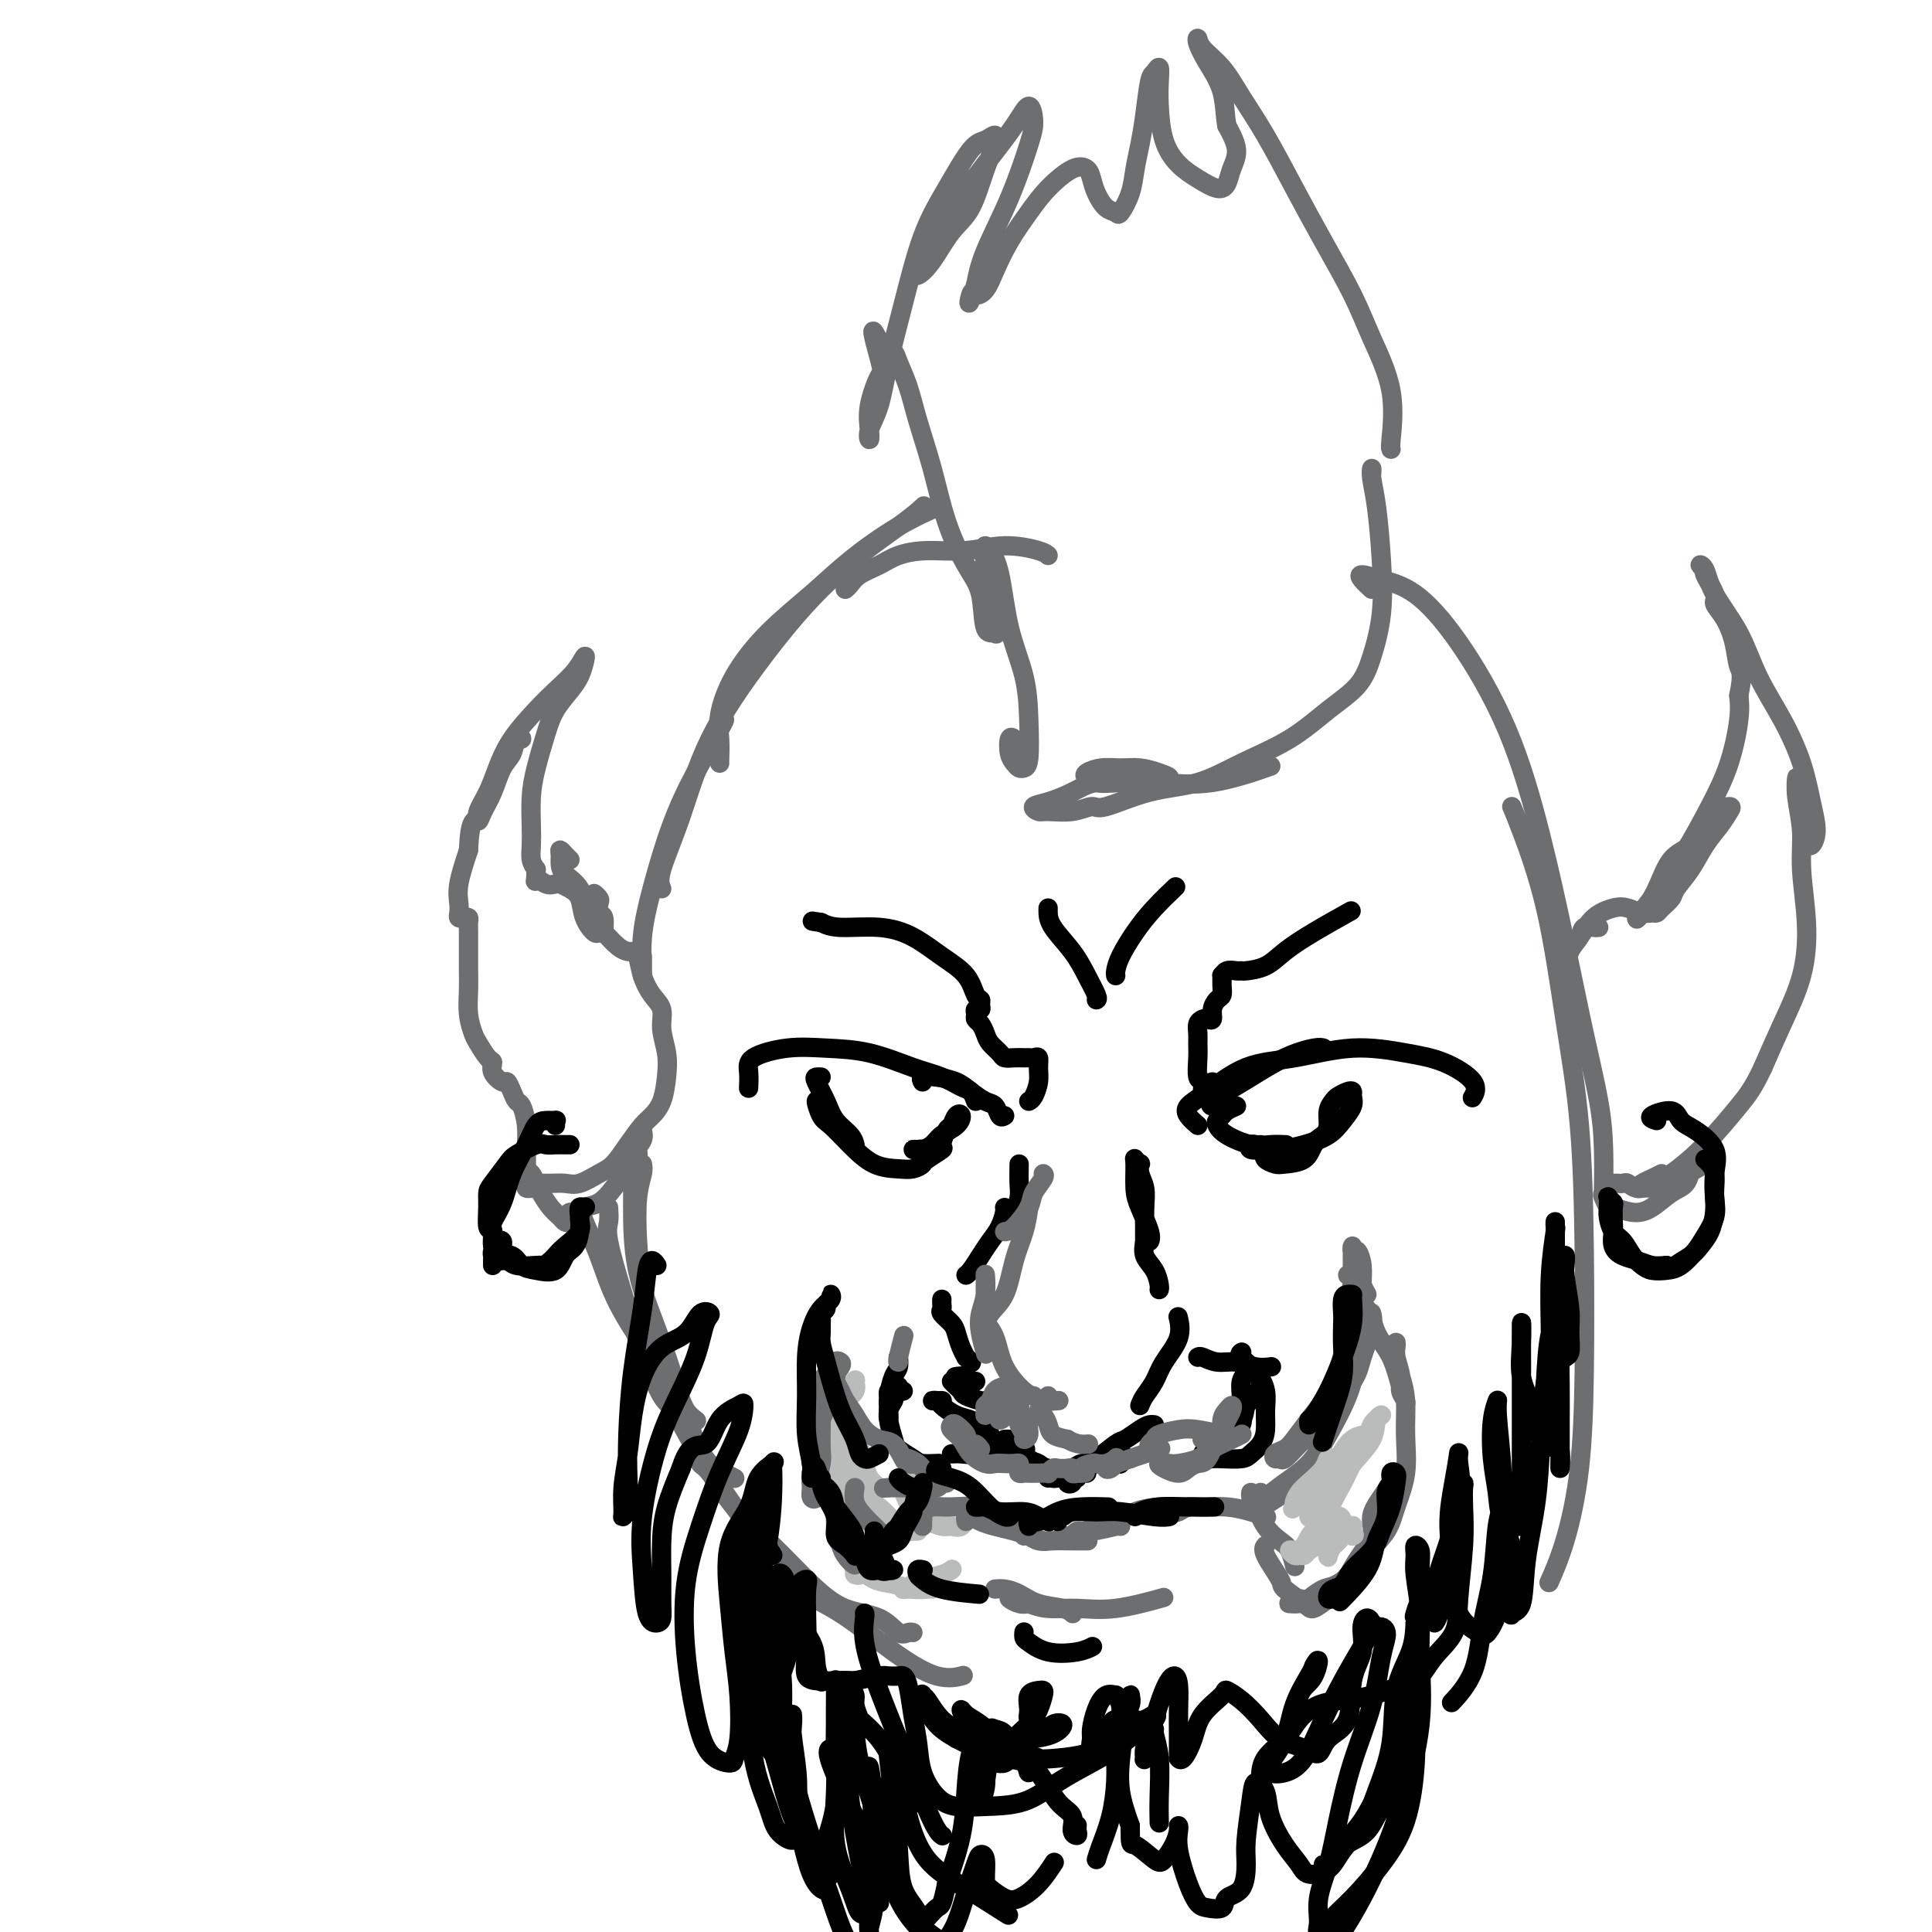 <svg viewBox='0 0 400 400' version='1.1' xmlns='http://www.w3.org/2000/svg' xmlns:xlink='http://www.w3.org/1999/xlink'><g fill='none' stroke='#6D6E70' stroke-width='4' stroke-linecap='round' stroke-linejoin='round'><path d='M110,246c-0.422,0.046 -0.844,0.092 -1,0c-0.156,-0.092 -0.045,-0.323 0,-1c0.045,-0.677 0.023,-1.802 0,-3c-0.023,-1.198 -0.048,-2.470 0,-4c0.048,-1.530 0.167,-3.318 0,-5c-0.167,-1.682 -0.621,-3.258 -1,-4c-0.379,-0.742 -0.684,-0.649 -1,-1c-0.316,-0.351 -0.645,-1.145 -1,-2c-0.355,-0.855 -0.738,-1.771 -1,-2c-0.262,-0.229 -0.403,0.230 -1,0c-0.597,-0.230 -1.651,-1.148 -2,-2c-0.349,-0.852 0.008,-1.637 0,-2c-0.008,-0.363 -0.380,-0.305 -1,-1c-0.620,-0.695 -1.487,-2.142 -2,-3c-0.513,-0.858 -0.673,-1.127 -1,-2c-0.327,-0.873 -0.819,-2.348 -1,-4c-0.181,-1.652 -0.049,-3.479 0,-5c0.049,-1.521 0.014,-2.737 0,-4c-0.014,-1.263 -0.006,-2.573 0,-4c0.006,-1.427 0.012,-2.970 0,-4c-0.012,-1.030 -0.042,-1.546 0,-2c0.042,-0.454 0.155,-0.844 0,-1c-0.155,-0.156 -0.579,-0.076 -1,0c-0.421,0.076 -0.839,0.147 -1,0c-0.161,-0.147 -0.064,-0.514 0,-1c0.064,-0.486 0.094,-1.092 0,-2c-0.094,-0.908 -0.313,-2.116 0,-4c0.313,-1.884 1.156,-4.442 2,-7'/><path d='M97,176c0.297,-6.469 1.041,-5.642 2,-7c0.959,-1.358 2.135,-4.902 3,-7c0.865,-2.098 1.421,-2.749 2,-4c0.579,-1.251 1.183,-3.102 2,-4c0.817,-0.898 1.849,-0.842 2,-1c0.151,-0.158 -0.579,-0.531 -1,0c-0.421,0.531 -0.533,1.965 -1,3c-0.467,1.035 -1.290,1.670 -2,3c-0.710,1.330 -1.309,3.354 -2,5c-0.691,1.646 -1.476,2.914 -2,4c-0.524,1.086 -0.788,1.990 -1,2c-0.212,0.010 -0.370,-0.875 0,-2c0.370,-1.125 1.270,-2.492 2,-4c0.730,-1.508 1.291,-3.158 2,-5c0.709,-1.842 1.567,-3.874 3,-6c1.433,-2.126 3.442,-4.344 5,-6c1.558,-1.656 2.664,-2.750 4,-4c1.336,-1.250 2.903,-2.656 4,-4c1.097,-1.344 1.724,-2.625 2,-3c0.276,-0.375 0.201,0.158 0,1c-0.201,0.842 -0.530,1.995 -1,3c-0.470,1.005 -1.082,1.863 -2,3c-0.918,1.137 -2.141,2.555 -3,4c-0.859,1.445 -1.354,2.918 -2,5c-0.646,2.082 -1.442,4.774 -2,7c-0.558,2.226 -0.879,3.986 -1,6c-0.121,2.014 -0.043,4.282 0,6c0.043,1.718 0.050,2.886 0,4c-0.050,1.114 -0.157,2.176 0,3c0.157,0.824 0.579,1.412 1,2'/><path d='M111,180c-0.091,3.642 -0.320,2.246 0,2c0.320,-0.246 1.189,0.656 2,1c0.811,0.344 1.564,0.129 2,0c0.436,-0.129 0.554,-0.171 1,0c0.446,0.171 1.218,0.554 2,1c0.782,0.446 1.572,0.956 2,2c0.428,1.044 0.493,2.622 1,4c0.507,1.378 1.457,2.554 2,3c0.543,0.446 0.678,0.160 1,0c0.322,-0.160 0.832,-0.193 1,0c0.168,0.193 -0.006,0.613 0,0c0.006,-0.613 0.193,-2.260 0,-3c-0.193,-0.740 -0.766,-0.574 -1,-1c-0.234,-0.426 -0.129,-1.445 0,-2c0.129,-0.555 0.283,-0.646 0,-1c-0.283,-0.354 -1.004,-0.971 -1,-1c0.004,-0.029 0.732,0.531 1,1c0.268,0.469 0.077,0.848 0,1c-0.077,0.152 -0.038,0.076 0,0'/><path d='M118,178c-0.309,-0.292 -0.618,-0.584 -1,-1c-0.382,-0.416 -0.839,-0.956 -1,-1c-0.161,-0.044 -0.028,0.406 0,1c0.028,0.594 -0.050,1.330 0,2c0.050,0.670 0.229,1.272 1,2c0.771,0.728 2.132,1.582 3,3c0.868,1.418 1.241,3.399 2,5c0.759,1.601 1.905,2.822 3,4c1.095,1.178 2.138,2.313 3,3c0.862,0.687 1.543,0.925 2,1c0.457,0.075 0.691,-0.014 1,0c0.309,0.014 0.695,0.130 1,1c0.305,0.870 0.530,2.493 1,4c0.470,1.507 1.184,2.898 2,4c0.816,1.102 1.733,1.915 2,3c0.267,1.085 -0.117,2.441 0,4c0.117,1.559 0.734,3.322 1,5c0.266,1.678 0.182,3.270 0,5c-0.182,1.730 -0.460,3.598 -1,5c-0.540,1.402 -1.340,2.339 -2,3c-0.660,0.661 -1.181,1.046 -2,2c-0.819,0.954 -1.938,2.476 -3,4c-1.062,1.524 -2.069,3.049 -3,4c-0.931,0.951 -1.787,1.326 -3,2c-1.213,0.674 -2.784,1.645 -4,2c-1.216,0.355 -2.077,0.092 -3,0c-0.923,-0.092 -1.907,-0.014 -3,0c-1.093,0.014 -2.294,-0.035 -3,0c-0.706,0.035 -0.916,0.153 -1,0c-0.084,-0.153 -0.042,-0.576 0,-1'/><path d='M110,244c-1.821,-0.354 -1.372,-0.741 -1,-1c0.372,-0.259 0.667,-0.392 1,0c0.333,0.392 0.705,1.310 1,2c0.295,0.690 0.513,1.152 1,2c0.487,0.848 1.241,2.081 2,3c0.759,0.919 1.522,1.524 2,2c0.478,0.476 0.671,0.822 1,1c0.329,0.178 0.793,0.188 1,0c0.207,-0.188 0.155,-0.573 0,-1c-0.155,-0.427 -0.414,-0.894 0,-1c0.414,-0.106 1.500,0.149 2,0c0.500,-0.149 0.413,-0.704 1,-1c0.587,-0.296 1.850,-0.334 3,-1c1.150,-0.666 2.189,-1.960 3,-3c0.811,-1.040 1.394,-1.824 2,-3c0.606,-1.176 1.234,-2.743 2,-4c0.766,-1.257 1.670,-2.206 2,-3c0.330,-0.794 0.085,-1.435 0,-2c-0.085,-0.565 -0.009,-1.054 0,-1c0.009,0.054 -0.049,0.653 0,1c0.049,0.347 0.206,0.443 0,1c-0.206,0.557 -0.773,1.575 -1,2c-0.227,0.425 -0.112,0.258 0,1c0.112,0.742 0.223,2.392 0,3c-0.223,0.608 -0.778,0.174 -1,0c-0.222,-0.174 -0.111,-0.087 0,0'/><path d='M133,198c-0.001,1.152 -0.001,2.304 0,3c0.001,0.696 0.005,0.938 0,1c-0.005,0.062 -0.018,-0.054 0,0c0.018,0.054 0.068,0.280 0,-1c-0.068,-1.280 -0.253,-4.066 0,-7c0.253,-2.934 0.943,-6.016 2,-10c1.057,-3.984 2.479,-8.872 4,-13c1.521,-4.128 3.140,-7.498 5,-11c1.860,-3.502 3.962,-7.135 5,-9c1.038,-1.865 1.011,-1.961 1,-2c-0.011,-0.039 -0.005,-0.019 0,0'/><path d='M137,184c-0.337,-0.821 -0.675,-1.642 0,-4c0.675,-2.358 2.361,-6.252 4,-11c1.639,-4.748 3.231,-10.352 6,-16c2.769,-5.648 6.714,-11.342 11,-17c4.286,-5.658 8.912,-11.279 14,-16c5.088,-4.721 10.639,-8.540 14,-11c3.361,-2.460 4.532,-3.560 5,-4c0.468,-0.440 0.234,-0.220 0,0'/><path d='M133,241c0.108,0.496 0.217,0.992 0,2c-0.217,1.008 -0.759,2.529 -1,5c-0.241,2.471 -0.180,5.892 0,9c0.180,3.108 0.479,5.905 1,9c0.521,3.095 1.263,6.489 2,9c0.737,2.511 1.468,4.137 2,5c0.532,0.863 0.866,0.961 1,1c0.134,0.039 0.067,0.020 0,0'/><path d='M131,245c-0.001,0.270 -0.002,0.540 0,1c0.002,0.460 0.008,1.110 0,4c-0.008,2.890 -0.031,8.021 1,13c1.031,4.979 3.117,9.807 5,15c1.883,5.193 3.563,10.751 5,15c1.437,4.249 2.633,7.191 4,9c1.367,1.809 2.907,2.487 4,3c1.093,0.513 1.741,0.861 2,1c0.259,0.139 0.130,0.070 0,0'/><path d='M126,250c0.066,1.070 0.132,2.139 0,3c-0.132,0.861 -0.462,1.513 0,4c0.462,2.487 1.718,6.810 3,11c1.282,4.190 2.591,8.247 4,12c1.409,3.753 2.918,7.203 4,9c1.082,1.797 1.738,1.942 2,2c0.262,0.058 0.131,0.029 0,0'/><path d='M121,253c-0.411,-0.682 -0.823,-1.363 -1,-2c-0.177,-0.637 -0.121,-1.229 0,-1c0.121,0.229 0.305,1.278 1,3c0.695,1.722 1.901,4.117 3,7c1.099,2.883 2.092,6.254 4,10c1.908,3.746 4.732,7.866 7,11c2.268,3.134 3.979,5.283 5,7c1.021,1.717 1.352,3.001 2,4c0.648,0.999 1.614,1.714 2,2c0.386,0.286 0.193,0.143 0,0'/><path d='M134,278c0.083,0.366 0.167,0.731 0,1c-0.167,0.269 -0.584,0.441 0,2c0.584,1.559 2.167,4.506 4,8c1.833,3.494 3.914,7.536 6,11c2.086,3.464 4.178,6.351 6,9c1.822,2.649 3.375,5.059 5,7c1.625,1.941 3.321,3.412 4,4c0.679,0.588 0.339,0.294 0,0'/><path d='M146,302c-0.548,0.358 -1.096,0.716 -1,1c0.096,0.284 0.837,0.492 2,2c1.163,1.508 2.747,4.314 5,7c2.253,2.686 5.173,5.253 8,8c2.827,2.747 5.559,5.675 8,8c2.441,2.325 4.591,4.049 7,5c2.409,0.951 5.076,1.131 7,2c1.924,0.869 3.103,2.429 4,3c0.897,0.571 1.511,0.154 2,0c0.489,-0.154 0.854,-0.044 1,0c0.146,0.044 0.073,0.022 0,0'/><path d='M160,323c-0.438,0.405 -0.876,0.809 -1,1c-0.124,0.191 0.065,0.168 1,1c0.935,0.832 2.615,2.521 5,4c2.385,1.479 5.473,2.750 9,5c3.527,2.250 7.492,5.479 11,8c3.508,2.521 6.560,4.332 9,5c2.440,0.668 4.269,0.191 5,0c0.731,-0.191 0.366,-0.095 0,0'/><path d='M149,158c-0.013,-0.072 -0.027,-0.144 0,-1c0.027,-0.856 0.094,-2.495 0,-4c-0.094,-1.505 -0.350,-2.875 0,-5c0.350,-2.125 1.307,-5.005 3,-8c1.693,-2.995 4.122,-6.106 7,-9c2.878,-2.894 6.205,-5.571 9,-8c2.795,-2.429 5.058,-4.610 8,-7c2.942,-2.390 6.561,-4.990 10,-7c3.439,-2.010 6.697,-3.432 8,-4c1.303,-0.568 0.652,-0.284 0,0'/><path d='M175,122c0.294,-0.243 0.589,-0.486 1,-1c0.411,-0.514 0.939,-1.299 2,-2c1.061,-0.701 2.654,-1.317 4,-2c1.346,-0.683 2.444,-1.434 4,-2c1.556,-0.566 3.569,-0.947 6,-1c2.431,-0.053 5.278,0.220 8,0c2.722,-0.220 5.317,-0.935 8,-1c2.683,-0.065 5.453,0.521 7,1c1.547,0.479 1.871,0.851 2,1c0.129,0.149 0.065,0.074 0,0'/><path d='M211,154c-0.316,-0.346 -0.632,-0.692 -1,-1c-0.368,-0.308 -0.790,-0.580 -1,0c-0.210,0.580 -0.210,2.010 0,3c0.210,0.990 0.631,1.538 1,2c0.369,0.462 0.686,0.837 1,1c0.314,0.163 0.624,0.114 1,0c0.376,-0.114 0.817,-0.294 1,-2c0.183,-1.706 0.109,-4.937 0,-8c-0.109,-3.063 -0.254,-5.959 -1,-9c-0.746,-3.041 -2.095,-6.226 -3,-10c-0.905,-3.774 -1.368,-8.138 -2,-11c-0.632,-2.862 -1.433,-4.224 -2,-5c-0.567,-0.776 -0.899,-0.968 -1,-1c-0.101,-0.032 0.029,0.094 0,1c-0.029,0.906 -0.216,2.592 0,4c0.216,1.408 0.835,2.537 1,4c0.165,1.463 -0.126,3.260 0,5c0.126,1.740 0.667,3.425 1,4c0.333,0.575 0.459,0.042 0,0c-0.459,-0.042 -1.501,0.408 -2,-1c-0.499,-1.408 -0.455,-4.675 -1,-7c-0.545,-2.325 -1.679,-3.709 -3,-6c-1.321,-2.291 -2.830,-5.488 -4,-9c-1.170,-3.512 -2.000,-7.337 -3,-11c-1.000,-3.663 -2.168,-7.164 -3,-10c-0.832,-2.836 -1.326,-5.008 -2,-7c-0.674,-1.992 -1.528,-3.806 -2,-5c-0.472,-1.194 -0.564,-1.770 -1,-2c-0.436,-0.230 -1.218,-0.115 -2,0'/><path d='M183,73c-3.817,-8.910 -1.859,-2.186 -1,1c0.859,3.186 0.621,2.835 0,4c-0.621,1.165 -1.624,3.845 -2,6c-0.376,2.155 -0.123,3.786 0,5c0.123,1.214 0.118,2.012 0,2c-0.118,-0.012 -0.350,-0.835 0,-2c0.350,-1.165 1.281,-2.671 2,-5c0.719,-2.329 1.224,-5.482 2,-9c0.776,-3.518 1.821,-7.400 3,-12c1.179,-4.600 2.491,-9.917 4,-14c1.509,-4.083 3.215,-6.932 5,-10c1.785,-3.068 3.650,-6.355 5,-8c1.350,-1.645 2.186,-1.647 3,-2c0.814,-0.353 1.608,-1.055 2,-1c0.392,0.055 0.384,0.868 0,2c-0.384,1.132 -1.143,2.585 -2,5c-0.857,2.415 -1.811,5.793 -3,8c-1.189,2.207 -2.612,3.243 -4,5c-1.388,1.757 -2.740,4.234 -4,6c-1.260,1.766 -2.429,2.822 -3,3c-0.571,0.178 -0.543,-0.520 0,-2c0.543,-1.480 1.602,-3.741 3,-6c1.398,-2.259 3.135,-4.516 5,-7c1.865,-2.484 3.858,-5.195 6,-8c2.142,-2.805 4.434,-5.704 6,-8c1.566,-2.296 2.406,-3.988 3,-4c0.594,-0.012 0.941,1.657 1,3c0.059,1.343 -0.170,2.360 -1,5c-0.830,2.640 -2.262,6.903 -4,11c-1.738,4.097 -3.782,8.028 -5,11c-1.218,2.972 -1.609,4.986 -2,7'/><path d='M202,59c-1.963,6.173 -1.369,3.104 -1,2c0.369,-1.104 0.514,-0.244 1,0c0.486,0.244 1.314,-0.128 2,-1c0.686,-0.872 1.229,-2.245 2,-4c0.771,-1.755 1.768,-3.894 3,-6c1.232,-2.106 2.697,-4.181 4,-6c1.303,-1.819 2.442,-3.383 4,-5c1.558,-1.617 3.533,-3.288 5,-4c1.467,-0.712 2.424,-0.465 3,0c0.576,0.465 0.769,1.147 1,2c0.231,0.853 0.499,1.878 1,3c0.501,1.122 1.233,2.342 2,3c0.767,0.658 1.567,0.754 2,1c0.433,0.246 0.497,0.642 1,0c0.503,-0.642 1.444,-2.323 2,-4c0.556,-1.677 0.726,-3.352 1,-5c0.274,-1.648 0.652,-3.271 1,-5c0.348,-1.729 0.668,-3.566 1,-6c0.332,-2.434 0.677,-5.466 1,-7c0.323,-1.534 0.624,-1.570 1,-2c0.376,-0.430 0.827,-1.255 1,-1c0.173,0.255 0.068,1.590 0,3c-0.068,1.410 -0.100,2.893 0,5c0.100,2.107 0.331,4.836 1,7c0.669,2.164 1.775,3.762 3,5c1.225,1.238 2.568,2.114 4,3c1.432,0.886 2.953,1.782 4,2c1.047,0.218 1.621,-0.240 2,-1c0.379,-0.760 0.564,-1.820 1,-3c0.436,-1.180 1.125,-2.480 1,-4c-0.125,-1.520 -1.062,-3.260 -2,-5'/><path d='M254,26c-0.386,-2.054 -0.352,-4.689 -1,-7c-0.648,-2.311 -1.980,-4.297 -3,-6c-1.020,-1.703 -1.730,-3.123 -2,-4c-0.270,-0.877 -0.101,-1.212 0,-1c0.101,0.212 0.132,0.972 1,2c0.868,1.028 2.572,2.325 4,4c1.428,1.675 2.581,3.730 4,6c1.419,2.270 3.106,4.756 5,8c1.894,3.244 3.997,7.248 6,11c2.003,3.752 3.906,7.254 6,11c2.094,3.746 4.379,7.736 6,11c1.621,3.264 2.578,5.803 4,9c1.422,3.197 3.309,7.053 4,11c0.691,3.947 0.186,7.986 0,10c-0.186,2.014 -0.053,2.004 0,2c0.053,-0.004 0.027,-0.002 0,0'/><path d='M284,98c0.023,-0.537 0.046,-1.074 0,-1c-0.046,0.074 -0.162,0.759 0,2c0.162,1.241 0.601,3.037 1,6c0.399,2.963 0.759,7.091 1,11c0.241,3.909 0.362,7.598 0,11c-0.362,3.402 -1.206,6.517 -2,9c-0.794,2.483 -1.538,4.336 -3,6c-1.462,1.664 -3.643,3.140 -6,5c-2.357,1.860 -4.890,4.104 -8,6c-3.110,1.896 -6.796,3.446 -10,5c-3.204,1.554 -5.927,3.114 -9,4c-3.073,0.886 -6.497,1.099 -10,2c-3.503,0.901 -7.084,2.491 -9,3c-1.916,0.509 -2.165,-0.063 -3,0c-0.835,0.063 -2.255,0.761 -4,1c-1.745,0.239 -3.815,0.020 -5,0c-1.185,-0.020 -1.484,0.159 -2,0c-0.516,-0.159 -1.248,-0.654 -1,-1c0.248,-0.346 1.475,-0.541 3,-1c1.525,-0.459 3.349,-1.180 5,-2c1.651,-0.820 3.128,-1.739 5,-2c1.872,-0.261 4.140,0.137 6,0c1.860,-0.137 3.313,-0.807 5,-1c1.687,-0.193 3.606,0.091 4,0c0.394,-0.091 -0.739,-0.557 -2,-1c-1.261,-0.443 -2.651,-0.862 -4,-1c-1.349,-0.138 -2.657,0.004 -4,0c-1.343,-0.004 -2.721,-0.156 -4,0c-1.279,0.156 -2.460,0.619 -3,1c-0.540,0.381 -0.440,0.680 0,1c0.440,0.320 1.220,0.660 2,1'/><path d='M227,162c1.088,0.322 2.808,0.128 5,0c2.192,-0.128 4.856,-0.189 8,0c3.144,0.189 6.770,0.628 11,0c4.230,-0.628 9.066,-2.322 11,-3c1.934,-0.678 0.967,-0.339 0,0'/><path d='M284,122c-0.766,-0.712 -1.532,-1.424 -2,-2c-0.468,-0.576 -0.637,-1.015 0,-1c0.637,0.015 2.080,0.485 4,1c1.920,0.515 4.316,1.076 7,3c2.684,1.924 5.656,5.211 9,10c3.344,4.789 7.060,11.078 10,18c2.940,6.922 5.103,14.476 7,22c1.897,7.524 3.528,15.019 5,22c1.472,6.981 2.787,13.448 4,19c1.213,5.552 2.325,10.189 3,14c0.675,3.811 0.912,6.795 1,10c0.088,3.205 0.025,6.630 0,8c-0.025,1.370 -0.013,0.685 0,0'/><path d='M313,167c0.378,0.865 0.756,1.730 2,5c1.244,3.270 3.353,8.945 5,16c1.647,7.055 2.832,15.489 4,23c1.168,7.511 2.319,14.099 3,22c0.681,7.901 0.893,17.116 1,26c0.107,8.884 0.109,17.436 0,25c-0.109,7.564 -0.328,14.141 -1,20c-0.672,5.859 -1.796,11.001 -3,15c-1.204,3.999 -2.487,6.857 -3,8c-0.513,1.143 -0.257,0.572 0,0'/><path d='M325,205c0.109,-0.343 0.218,-0.686 0,-1c-0.218,-0.314 -0.764,-0.599 -1,-1c-0.236,-0.401 -0.162,-0.916 0,-2c0.162,-1.084 0.411,-2.735 1,-4c0.589,-1.265 1.517,-2.143 2,-3c0.483,-0.857 0.521,-1.694 1,-2c0.479,-0.306 1.398,-0.082 2,0c0.602,0.082 0.886,0.024 1,0c0.114,-0.024 0.057,-0.012 0,0'/><path d='M324,201c0.074,-0.289 0.148,-0.578 0,-1c-0.148,-0.422 -0.518,-0.976 0,-2c0.518,-1.024 1.924,-2.519 3,-4c1.076,-1.481 1.822,-2.947 3,-4c1.178,-1.053 2.788,-1.693 4,-2c1.212,-0.307 2.025,-0.280 3,0c0.975,0.280 2.111,0.815 3,1c0.889,0.185 1.532,0.021 2,0c0.468,-0.021 0.761,0.103 1,0c0.239,-0.103 0.423,-0.432 1,-1c0.577,-0.568 1.548,-1.376 2,-2c0.452,-0.624 0.387,-1.063 1,-2c0.613,-0.937 1.904,-2.371 3,-4c1.096,-1.629 1.997,-3.454 3,-5c1.003,-1.546 2.110,-2.813 3,-4c0.890,-1.187 1.565,-2.294 2,-3c0.435,-0.706 0.629,-1.009 0,-1c-0.629,0.009 -2.083,0.332 -3,1c-0.917,0.668 -1.299,1.681 -2,3c-0.701,1.319 -1.721,2.945 -3,4c-1.279,1.055 -2.817,1.538 -4,3c-1.183,1.462 -2.011,3.901 -3,6c-0.989,2.099 -2.139,3.857 -3,5c-0.861,1.143 -1.435,1.670 -1,1c0.435,-0.670 1.877,-2.538 3,-4c1.123,-1.462 1.926,-2.519 3,-4c1.074,-1.481 2.418,-3.386 4,-6c1.582,-2.614 3.404,-5.938 5,-9c1.596,-3.062 2.968,-5.863 4,-9c1.032,-3.137 1.723,-6.611 2,-9c0.277,-2.389 0.138,-3.695 0,-5'/><path d='M360,144c0.966,-4.683 0.380,-4.891 0,-6c-0.380,-1.109 -0.555,-3.121 -1,-5c-0.445,-1.879 -1.162,-3.627 -2,-5c-0.838,-1.373 -1.798,-2.372 -2,-3c-0.202,-0.628 0.355,-0.886 0,-2c-0.355,-1.114 -1.623,-3.085 -2,-4c-0.377,-0.915 0.135,-0.776 0,-1c-0.135,-0.224 -0.919,-0.811 -1,-1c-0.081,-0.189 0.540,0.021 1,1c0.460,0.979 0.760,2.727 2,5c1.240,2.273 3.421,5.071 5,8c1.579,2.929 2.557,5.988 4,9c1.443,3.012 3.350,5.978 5,9c1.650,3.022 3.042,6.101 4,9c0.958,2.899 1.482,5.620 2,8c0.518,2.380 1.029,4.420 1,6c-0.029,1.580 -0.600,2.700 -1,3c-0.400,0.300 -0.629,-0.219 -1,-1c-0.371,-0.781 -0.884,-1.823 -1,-3c-0.116,-1.177 0.164,-2.488 0,-4c-0.164,-1.512 -0.772,-3.225 -1,-4c-0.228,-0.775 -0.076,-0.610 0,-1c0.076,-0.390 0.077,-1.333 0,-1c-0.077,0.333 -0.231,1.943 0,4c0.231,2.057 0.849,4.560 1,7c0.151,2.440 -0.164,4.817 0,8c0.164,3.183 0.807,7.173 1,11c0.193,3.827 -0.063,7.492 -1,11c-0.937,3.508 -2.553,6.859 -4,10c-1.447,3.141 -2.723,6.070 -4,9'/><path d='M365,221c-2.045,4.356 -3.156,5.746 -5,8c-1.844,2.254 -4.420,5.371 -7,8c-2.580,2.629 -5.164,4.771 -7,6c-1.836,1.229 -2.926,1.545 -4,2c-1.074,0.455 -2.133,1.050 -3,1c-0.867,-0.050 -1.542,-0.745 -2,-1c-0.458,-0.255 -0.697,-0.069 -1,0c-0.303,0.069 -0.669,0.021 -1,0c-0.331,-0.021 -0.628,-0.016 -1,0c-0.372,0.016 -0.819,0.045 -1,0c-0.181,-0.045 -0.098,-0.162 0,0c0.098,0.162 0.209,0.603 0,1c-0.209,0.397 -0.738,0.752 -1,1c-0.262,0.248 -0.258,0.391 0,1c0.258,0.609 0.771,1.684 1,2c0.229,0.316 0.173,-0.127 1,0c0.827,0.127 2.537,0.822 4,1c1.463,0.178 2.679,-0.163 4,-1c1.321,-0.837 2.746,-2.172 4,-3c1.254,-0.828 2.336,-1.150 3,-2c0.664,-0.850 0.910,-2.229 1,-3c0.090,-0.771 0.026,-0.935 0,-1c-0.026,-0.065 -0.013,-0.033 0,0'/><path d='M344,243c-0.654,0.340 -1.309,0.679 -2,1c-0.691,0.321 -1.419,0.623 -2,1c-0.581,0.377 -1.014,0.828 -1,1c0.014,0.172 0.476,0.064 1,0c0.524,-0.064 1.111,-0.084 2,0c0.889,0.084 2.081,0.271 3,0c0.919,-0.271 1.566,-1.000 3,-2c1.434,-1.000 3.655,-2.269 5,-3c1.345,-0.731 1.813,-0.923 2,-1c0.187,-0.077 0.094,-0.038 0,0'/></g>
<g fill='none' stroke='#000000' stroke-width='4' stroke-linecap='round' stroke-linejoin='round'><path d='M115,233c-0.047,-0.425 -0.095,-0.850 0,-1c0.095,-0.150 0.331,-0.027 0,0c-0.331,0.027 -1.229,-0.044 -2,0c-0.771,0.044 -1.416,0.204 -2,1c-0.584,0.796 -1.109,2.228 -2,4c-0.891,1.772 -2.148,3.883 -3,6c-0.852,2.117 -1.297,4.242 -2,6c-0.703,1.758 -1.663,3.151 -2,4c-0.337,0.849 -0.052,1.153 0,2c0.052,0.847 -0.129,2.238 0,3c0.129,0.762 0.568,0.896 1,1c0.432,0.104 0.858,0.178 1,0c0.142,-0.178 -0.000,-0.609 0,-1c0.000,-0.391 0.144,-0.743 0,-1c-0.144,-0.257 -0.574,-0.419 -1,0c-0.426,0.419 -0.846,1.419 -1,2c-0.154,0.581 -0.041,0.743 0,1c0.041,0.257 0.011,0.608 0,1c-0.011,0.392 -0.003,0.826 0,1c0.003,0.174 0.002,0.087 0,0'/><path d='M104,260c-0.370,-0.121 -0.741,-0.243 -1,0c-0.259,0.243 -0.408,0.850 0,1c0.408,0.150 1.371,-0.156 2,0c0.629,0.156 0.922,0.774 2,1c1.078,0.226 2.939,0.062 4,0c1.061,-0.062 1.321,-0.020 2,0c0.679,0.020 1.778,0.017 2,0c0.222,-0.017 -0.434,-0.048 -1,0c-0.566,0.048 -1.044,0.176 -1,0c0.044,-0.176 0.610,-0.655 1,-1c0.390,-0.345 0.606,-0.555 1,-1c0.394,-0.445 0.968,-1.124 2,-2c1.032,-0.876 2.521,-1.949 3,-3c0.479,-1.051 -0.054,-2.080 0,-3c0.054,-0.920 0.695,-1.730 1,-2c0.305,-0.270 0.276,0.001 0,0c-0.276,-0.001 -0.798,-0.273 -1,0c-0.202,0.273 -0.083,1.089 0,2c0.083,0.911 0.129,1.915 0,3c-0.129,1.085 -0.433,2.250 -1,3c-0.567,0.750 -1.396,1.083 -2,2c-0.604,0.917 -0.981,2.417 -2,3c-1.019,0.583 -2.679,0.250 -4,0c-1.321,-0.250 -2.303,-0.418 -3,-1c-0.697,-0.582 -1.111,-1.580 -2,-2c-0.889,-0.420 -2.254,-0.263 -3,-1c-0.746,-0.737 -0.873,-2.369 -1,-4'/><path d='M102,255c-0.382,-0.647 -0.838,-0.264 -1,-1c-0.162,-0.736 -0.029,-2.591 0,-4c0.029,-1.409 -0.045,-2.371 0,-3c0.045,-0.629 0.211,-0.925 1,-2c0.789,-1.075 2.203,-2.929 3,-4c0.797,-1.071 0.976,-1.359 2,-2c1.024,-0.641 2.891,-1.636 4,-2c1.109,-0.364 1.460,-0.098 2,0c0.540,0.098 1.268,0.026 2,0c0.732,-0.026 1.466,-0.007 2,0c0.534,0.007 0.867,0.002 1,0c0.133,-0.002 0.067,-0.001 0,0'/><path d='M343,232c-0.831,-0.259 -1.661,-0.517 -1,-1c0.661,-0.483 2.815,-1.190 4,-1c1.185,0.190 1.403,1.278 2,2c0.597,0.722 1.573,1.077 3,2c1.427,0.923 3.304,2.414 4,4c0.696,1.586 0.209,3.267 0,5c-0.209,1.733 -0.142,3.518 0,5c0.142,1.482 0.359,2.660 0,4c-0.359,1.340 -1.293,2.843 -2,4c-0.707,1.157 -1.186,1.968 -2,3c-0.814,1.032 -1.961,2.286 -3,3c-1.039,0.714 -1.969,0.889 -3,1c-1.031,0.111 -2.164,0.158 -3,0c-0.836,-0.158 -1.377,-0.521 -2,-1c-0.623,-0.479 -1.330,-1.072 -2,-2c-0.670,-0.928 -1.304,-2.189 -2,-3c-0.696,-0.811 -1.456,-1.171 -2,-2c-0.544,-0.829 -0.874,-2.128 -1,-3c-0.126,-0.872 -0.048,-1.319 0,-2c0.048,-0.681 0.065,-1.598 0,-2c-0.065,-0.402 -0.213,-0.288 0,0c0.213,0.288 0.788,0.752 1,1c0.212,0.248 0.062,0.280 0,1c-0.062,0.720 -0.036,2.129 0,3c0.036,0.871 0.081,1.204 0,2c-0.081,0.796 -0.290,2.056 0,3c0.290,0.944 1.078,1.573 2,2c0.922,0.427 1.979,0.654 3,1c1.021,0.346 2.006,0.813 3,1c0.994,0.187 1.997,0.093 3,0'/><path d='M345,262c1.998,0.717 1.492,0.509 2,0c0.508,-0.509 2.031,-1.320 3,-2c0.969,-0.680 1.384,-1.231 2,-2c0.616,-0.769 1.434,-1.757 2,-3c0.566,-1.243 0.881,-2.742 1,-4c0.119,-1.258 0.042,-2.274 0,-3c-0.042,-0.726 -0.050,-1.161 0,-2c0.050,-0.839 0.158,-2.080 0,-3c-0.158,-0.920 -0.581,-1.517 -1,-2c-0.419,-0.483 -0.834,-0.852 -1,-1c-0.166,-0.148 -0.083,-0.074 0,0'/><path d='M213,228c0.308,-0.158 0.616,-0.315 1,-1c0.384,-0.685 0.845,-1.896 1,-3c0.155,-1.104 0.004,-2.100 0,-3c-0.004,-0.900 0.140,-1.705 0,-2c-0.140,-0.295 -0.565,-0.079 -1,0c-0.435,0.079 -0.880,0.022 -1,0c-0.120,-0.022 0.085,-0.008 0,0c-0.085,0.008 -0.460,0.010 -1,0c-0.540,-0.010 -1.244,-0.033 -2,0c-0.756,0.033 -1.564,0.121 -2,0c-0.436,-0.121 -0.499,-0.452 -1,-1c-0.501,-0.548 -1.440,-1.312 -2,-2c-0.560,-0.688 -0.739,-1.299 -1,-2c-0.261,-0.701 -0.602,-1.494 -1,-2c-0.398,-0.506 -0.853,-0.727 -1,-1c-0.147,-0.273 0.014,-0.599 0,-1c-0.014,-0.401 -0.203,-0.879 0,-1c0.203,-0.121 0.797,0.113 1,0c0.203,-0.113 0.016,-0.574 0,-1c-0.016,-0.426 0.140,-0.817 0,-1c-0.140,-0.183 -0.575,-0.158 -1,-1c-0.425,-0.842 -0.841,-2.551 -2,-4c-1.159,-1.449 -3.062,-2.640 -5,-4c-1.938,-1.360 -3.911,-2.890 -6,-4c-2.089,-1.110 -4.293,-1.799 -7,-2c-2.707,-0.201 -5.916,0.085 -8,0c-2.084,-0.085 -3.042,-0.543 -4,-1'/><path d='M170,191c-3.167,-0.500 -1.583,-0.250 0,0'/><path d='M251,224c-0.301,0.250 -0.603,0.499 -1,1c-0.397,0.501 -0.891,1.253 -1,1c-0.109,-0.253 0.167,-1.509 0,-2c-0.167,-0.491 -0.778,-0.215 -1,-1c-0.222,-0.785 -0.057,-2.631 0,-4c0.057,-1.369 0.004,-2.262 0,-3c-0.004,-0.738 0.041,-1.321 0,-2c-0.041,-0.679 -0.170,-1.456 0,-2c0.170,-0.544 0.637,-0.857 1,-1c0.363,-0.143 0.623,-0.118 1,0c0.377,0.118 0.872,0.327 1,0c0.128,-0.327 -0.109,-1.192 0,-2c0.109,-0.808 0.565,-1.560 1,-2c0.435,-0.440 0.851,-0.566 1,-1c0.149,-0.434 0.032,-1.174 0,-2c-0.032,-0.826 0.019,-1.738 0,-2c-0.019,-0.262 -0.110,0.126 0,0c0.110,-0.126 0.420,-0.767 1,-1c0.580,-0.233 1.431,-0.057 2,0c0.569,0.057 0.858,-0.006 1,0c0.142,0.006 0.137,0.082 1,0c0.863,-0.082 2.593,-0.320 4,-1c1.407,-0.680 2.491,-1.801 4,-3c1.509,-1.199 3.445,-2.477 6,-4c2.555,-1.523 5.730,-3.292 7,-4c1.270,-0.708 0.635,-0.354 0,0'/><path d='M227,207c0.166,-0.087 0.332,-0.173 0,-1c-0.332,-0.827 -1.161,-2.393 -2,-4c-0.839,-1.607 -1.689,-3.254 -3,-5c-1.311,-1.746 -3.083,-3.592 -4,-5c-0.917,-1.408 -0.978,-2.379 -1,-3c-0.022,-0.621 -0.006,-0.892 0,-1c0.006,-0.108 0.003,-0.054 0,0'/><path d='M231,202c-0.046,-0.203 -0.092,-0.405 0,-1c0.092,-0.595 0.323,-1.582 1,-3c0.677,-1.418 1.800,-3.267 3,-5c1.200,-1.733 2.477,-3.351 4,-5c1.523,-1.649 3.292,-3.328 4,-4c0.708,-0.672 0.354,-0.336 0,0'/><path d='M208,231c-0.350,0.209 -0.701,0.417 -1,0c-0.299,-0.417 -0.547,-1.460 -1,-2c-0.453,-0.540 -1.110,-0.576 -2,-1c-0.890,-0.424 -2.014,-1.234 -3,-2c-0.986,-0.766 -1.833,-1.487 -3,-2c-1.167,-0.513 -2.653,-0.818 -4,-1c-1.347,-0.182 -2.555,-0.241 -3,0c-0.445,0.241 -0.127,0.783 0,1c0.127,0.217 0.064,0.108 0,0'/><path d='M202,228c-0.284,-0.782 -0.568,-1.565 -1,-2c-0.432,-0.435 -1.012,-0.523 -2,-1c-0.988,-0.477 -2.386,-1.345 -4,-2c-1.614,-0.655 -3.445,-1.098 -6,-2c-2.555,-0.902 -5.833,-2.261 -9,-3c-3.167,-0.739 -6.222,-0.856 -9,-1c-2.778,-0.144 -5.280,-0.315 -8,0c-2.720,0.315 -5.657,1.115 -7,2c-1.343,0.885 -1.092,1.854 -1,3c0.092,1.146 0.026,2.470 0,3c-0.026,0.530 -0.013,0.265 0,0'/><path d='M170,223c-0.372,-0.019 -0.745,-0.038 -1,0c-0.255,0.038 -0.394,0.133 0,1c0.394,0.867 1.321,2.506 2,4c0.679,1.494 1.110,2.844 2,4c0.890,1.156 2.240,2.119 3,3c0.760,0.881 0.932,1.680 1,2c0.068,0.320 0.034,0.160 0,0'/><path d='M171,229c-0.289,0.195 -0.578,0.389 -1,0c-0.422,-0.389 -0.978,-1.362 -1,-1c-0.022,0.362 0.490,2.058 1,3c0.510,0.942 1.018,1.129 2,2c0.982,0.871 2.439,2.427 4,4c1.561,1.573 3.227,3.165 5,4c1.773,0.835 3.652,0.915 5,1c1.348,0.085 2.166,0.177 3,0c0.834,-0.177 1.685,-0.622 2,-1c0.315,-0.378 0.094,-0.690 0,-1c-0.094,-0.310 -0.060,-0.619 0,-1c0.060,-0.381 0.148,-0.834 0,-1c-0.148,-0.166 -0.531,-0.047 -1,0c-0.469,0.047 -1.025,0.021 -1,0c0.025,-0.021 0.630,-0.036 1,0c0.370,0.036 0.506,0.122 1,0c0.494,-0.122 1.345,-0.451 2,-1c0.655,-0.549 1.115,-1.317 2,-2c0.885,-0.683 2.196,-1.282 3,-2c0.804,-0.718 1.101,-1.555 1,-2c-0.101,-0.445 -0.599,-0.499 -1,0c-0.401,0.499 -0.706,1.552 -1,2c-0.294,0.448 -0.576,0.292 -1,1c-0.424,0.708 -0.989,2.281 -1,3c-0.011,0.719 0.533,0.584 0,1c-0.533,0.416 -2.144,1.381 -3,2c-0.856,0.619 -0.959,0.891 -1,1c-0.041,0.109 -0.021,0.054 0,0'/><path d='M253,228c-0.783,0.492 -1.566,0.984 -2,1c-0.434,0.016 -0.520,-0.444 0,-1c0.520,-0.556 1.646,-1.207 3,-2c1.354,-0.793 2.938,-1.729 5,-3c2.062,-1.271 4.604,-2.877 7,-4c2.396,-1.123 4.645,-1.764 6,-2c1.355,-0.236 1.816,-0.067 2,0c0.184,0.067 0.092,0.034 0,0'/><path d='M248,233c-0.773,-0.672 -1.545,-1.345 -2,-2c-0.455,-0.655 -0.591,-1.294 0,-2c0.591,-0.706 1.909,-1.479 4,-3c2.091,-1.521 4.955,-3.790 8,-5c3.045,-1.210 6.271,-1.359 10,-2c3.729,-0.641 7.962,-1.772 12,-2c4.038,-0.228 7.880,0.447 11,1c3.120,0.553 5.517,0.983 8,2c2.483,1.017 5.053,2.620 6,4c0.947,1.380 0.271,2.537 0,3c-0.271,0.463 -0.135,0.231 0,0'/><path d='M256,229c-0.760,0.335 -1.521,0.670 -2,1c-0.479,0.330 -0.677,0.656 -1,1c-0.323,0.344 -0.772,0.705 -1,1c-0.228,0.295 -0.236,0.524 0,1c0.236,0.476 0.715,1.199 2,2c1.285,0.801 3.375,1.679 5,2c1.625,0.321 2.784,0.087 4,0c1.216,-0.087 2.490,-0.025 3,0c0.510,0.025 0.255,0.012 0,0'/><path d='M261,237c-0.329,0.031 -0.659,0.061 -1,0c-0.341,-0.061 -0.694,-0.215 -1,0c-0.306,0.215 -0.567,0.799 0,1c0.567,0.201 1.961,0.021 3,0c1.039,-0.021 1.722,0.118 3,0c1.278,-0.118 3.151,-0.493 5,-1c1.849,-0.507 3.673,-1.144 5,-2c1.327,-0.856 2.158,-1.929 3,-3c0.842,-1.071 1.697,-2.140 2,-3c0.303,-0.860 0.054,-1.510 0,-2c-0.054,-0.490 0.087,-0.820 0,-1c-0.087,-0.180 -0.401,-0.210 -1,0c-0.599,0.210 -1.483,0.661 -2,1c-0.517,0.339 -0.667,0.565 -1,1c-0.333,0.435 -0.850,1.080 -1,2c-0.150,0.920 0.065,2.117 0,3c-0.065,0.883 -0.412,1.453 -1,2c-0.588,0.547 -1.419,1.072 -2,2c-0.581,0.928 -0.913,2.259 -2,3c-1.087,0.741 -2.930,0.893 -4,1c-1.070,0.107 -1.366,0.168 -2,0c-0.634,-0.168 -1.605,-0.566 -2,-1c-0.395,-0.434 -0.213,-0.903 0,-1c0.213,-0.097 0.456,0.177 1,0c0.544,-0.177 1.389,-0.804 2,-1c0.611,-0.196 0.987,0.039 2,0c1.013,-0.039 2.663,-0.351 4,-1c1.337,-0.649 2.360,-1.636 3,-2c0.640,-0.364 0.897,-0.104 1,0c0.103,0.104 0.051,0.052 0,0'/><path d='M211,241c-0.024,1.428 -0.049,2.856 0,4c0.049,1.144 0.171,2.006 0,3c-0.171,0.994 -0.633,2.122 -1,3c-0.367,0.878 -0.637,1.506 -1,2c-0.363,0.494 -0.818,0.856 -1,1c-0.182,0.144 -0.091,0.072 0,0'/><path d='M208,250c0.065,0.156 0.130,0.311 0,1c-0.130,0.689 -0.455,1.911 -1,3c-0.545,1.089 -1.309,2.043 -2,3c-0.691,0.957 -1.309,1.916 -2,3c-0.691,1.084 -1.455,2.292 -2,3c-0.545,0.708 -0.870,0.917 -1,1c-0.130,0.083 -0.065,0.042 0,0'/><path d='M195,269c-0.014,0.326 -0.029,0.653 0,1c0.029,0.347 0.101,0.715 0,1c-0.101,0.285 -0.377,0.487 0,1c0.377,0.513 1.406,1.338 2,2c0.594,0.662 0.751,1.162 1,2c0.249,0.838 0.589,2.015 1,3c0.411,0.985 0.894,1.780 1,2c0.106,0.220 -0.164,-0.133 0,0c0.164,0.133 0.761,0.752 1,1c0.239,0.248 0.119,0.124 0,0'/><path d='M202,286c-0.369,0.113 -0.738,0.226 -1,0c-0.262,-0.226 -0.417,-0.792 -1,-1c-0.583,-0.208 -1.595,-0.060 -2,0c-0.405,0.060 -0.202,0.030 0,0'/><path d='M197,286c0.318,0.332 0.635,0.663 1,1c0.365,0.337 0.777,0.679 1,1c0.223,0.321 0.256,0.622 1,1c0.744,0.378 2.200,0.832 3,1c0.800,0.168 0.943,0.048 1,0c0.057,-0.048 0.029,-0.024 0,0'/><path d='M195,290c0.076,0.001 0.151,0.002 0,0c-0.151,-0.002 -0.529,-0.008 -1,0c-0.471,0.008 -1.034,0.029 -1,0c0.034,-0.029 0.664,-0.109 1,0c0.336,0.109 0.377,0.408 1,1c0.623,0.592 1.827,1.478 3,2c1.173,0.522 2.316,0.679 3,1c0.684,0.321 0.910,0.806 1,1c0.090,0.194 0.045,0.097 0,0'/><path d='M187,288c-0.422,0.111 -0.844,0.222 -1,0c-0.156,-0.222 -0.044,-0.778 0,-1c0.044,-0.222 0.022,-0.111 0,0'/><path d='M186,283c0.006,-0.258 0.012,-0.515 0,-1c-0.012,-0.485 -0.042,-1.197 0,-1c0.042,0.197 0.155,1.302 0,2c-0.155,0.698 -0.578,0.990 -1,2c-0.422,1.010 -0.841,2.737 -1,4c-0.159,1.263 -0.057,2.063 0,3c0.057,0.937 0.069,2.013 0,2c-0.069,-0.013 -0.218,-1.115 0,-2c0.218,-0.885 0.805,-1.553 1,-2c0.195,-0.447 -0.001,-0.672 0,-1c0.001,-0.328 0.200,-0.758 0,-1c-0.200,-0.242 -0.799,-0.298 -1,0c-0.201,0.298 -0.005,0.948 0,2c0.005,1.052 -0.180,2.506 0,4c0.180,1.494 0.725,3.027 1,4c0.275,0.973 0.281,1.385 1,2c0.719,0.615 2.151,1.433 3,2c0.849,0.567 1.113,0.883 2,1c0.887,0.117 2.396,0.033 3,0c0.604,-0.033 0.302,-0.017 0,0'/><path d='M236,291c0.232,-0.595 0.465,-1.190 1,-2c0.535,-0.810 1.373,-1.836 2,-3c0.627,-1.164 1.044,-2.467 2,-4c0.956,-1.533 2.450,-3.297 3,-5c0.550,-1.703 0.157,-3.344 0,-4c-0.157,-0.656 -0.079,-0.328 0,0'/><path d='M240,267c0.053,-0.154 0.105,-0.307 0,-1c-0.105,-0.693 -0.368,-1.925 -1,-3c-0.632,-1.075 -1.633,-1.991 -2,-3c-0.367,-1.009 -0.098,-2.110 0,-3c0.098,-0.890 0.026,-1.570 0,-2c-0.026,-0.430 -0.007,-0.610 0,0c0.007,0.610 0.003,2.011 0,2c-0.003,-0.011 -0.004,-1.434 0,-2c0.004,-0.566 0.015,-0.275 0,-1c-0.015,-0.725 -0.056,-2.466 0,-4c0.056,-1.534 0.207,-2.859 0,-4c-0.207,-1.141 -0.773,-2.096 -1,-3c-0.227,-0.904 -0.114,-1.757 0,-2c0.114,-0.243 0.228,0.124 0,0c-0.228,-0.124 -0.800,-0.738 -1,-1c-0.200,-0.262 -0.029,-0.172 0,1c0.029,1.172 -0.083,3.424 0,5c0.083,1.576 0.363,2.474 1,4c0.637,1.526 1.633,3.680 2,5c0.367,1.320 0.105,1.806 0,2c-0.105,0.194 -0.052,0.097 0,0'/><path d='M248,281c0.178,-0.121 0.356,-0.243 1,0c0.644,0.243 1.753,0.850 3,1c1.247,0.150 2.633,-0.156 4,0c1.367,0.156 2.714,0.773 4,1c1.286,0.227 2.510,0.065 3,0c0.490,-0.065 0.245,-0.032 0,0'/><path d='M257,280c0.075,-0.048 0.149,-0.096 0,0c-0.149,0.096 -0.523,0.336 0,1c0.523,0.664 1.942,1.753 3,3c1.058,1.247 1.755,2.652 2,4c0.245,1.348 0.037,2.638 0,4c-0.037,1.362 0.096,2.796 0,4c-0.096,1.204 -0.420,2.179 -1,3c-0.580,0.821 -1.417,1.489 -2,2c-0.583,0.511 -0.913,0.866 -2,1c-1.087,0.134 -2.931,0.048 -4,0c-1.069,-0.048 -1.361,-0.057 -2,0c-0.639,0.057 -1.624,0.181 -2,0c-0.376,-0.181 -0.143,-0.666 0,-1c0.143,-0.334 0.194,-0.516 1,-1c0.806,-0.484 2.366,-1.269 3,-2c0.634,-0.731 0.343,-1.407 1,-2c0.657,-0.593 2.264,-1.104 3,-2c0.736,-0.896 0.601,-2.177 1,-3c0.399,-0.823 1.332,-1.188 2,-2c0.668,-0.812 1.070,-2.072 1,-3c-0.070,-0.928 -0.611,-1.526 -1,-2c-0.389,-0.474 -0.626,-0.826 -1,-1c-0.374,-0.174 -0.885,-0.171 -1,0c-0.115,0.171 0.168,0.510 0,1c-0.168,0.490 -0.785,1.132 -1,2c-0.215,0.868 -0.027,1.962 0,3c0.027,1.038 -0.106,2.021 0,3c0.106,0.979 0.452,1.956 0,3c-0.452,1.044 -1.700,2.155 -3,3c-1.300,0.845 -2.650,1.422 -4,2'/><path d='M250,300c-1.167,0.833 -0.583,0.417 0,0'/><path d='M197,301c0.656,-0.030 1.311,-0.061 2,0c0.689,0.061 1.411,0.212 3,0c1.589,-0.212 4.043,-0.788 6,-1c1.957,-0.212 3.416,-0.061 4,0c0.584,0.061 0.292,0.030 0,0'/><path d='M208,298c0.494,-0.026 0.987,-0.052 1,0c0.013,0.052 -0.456,0.181 0,1c0.456,0.819 1.835,2.329 3,3c1.165,0.671 2.116,0.502 3,1c0.884,0.498 1.701,1.664 2,2c0.299,0.336 0.080,-0.157 0,0c-0.080,0.157 -0.022,0.965 0,1c0.022,0.035 0.006,-0.704 0,-1c-0.006,-0.296 -0.003,-0.148 0,0'/><path d='M205,297c-0.336,-0.639 -0.672,-1.279 -1,-1c-0.328,0.279 -0.647,1.475 0,2c0.647,0.525 2.259,0.379 4,1c1.741,0.621 3.609,2.009 5,3c1.391,0.991 2.303,1.586 4,2c1.697,0.414 4.180,0.647 5,1c0.820,0.353 -0.021,0.826 0,1c0.021,0.174 0.905,0.047 1,0c0.095,-0.047 -0.600,-0.016 -1,0c-0.400,0.016 -0.504,0.016 -1,0c-0.496,-0.016 -1.385,-0.046 -2,0c-0.615,0.046 -0.955,0.170 -1,0c-0.045,-0.170 0.205,-0.634 1,-1c0.795,-0.366 2.136,-0.634 3,-1c0.864,-0.366 1.251,-0.830 2,-1c0.749,-0.170 1.861,-0.046 3,0c1.139,0.046 2.307,0.012 3,0c0.693,-0.012 0.912,-0.004 1,0c0.088,0.004 0.044,0.002 0,0'/><path d='M225,305c-0.770,-0.086 -1.539,-0.172 -2,0c-0.461,0.172 -0.612,0.603 -1,1c-0.388,0.397 -1.012,0.760 -1,1c0.012,0.240 0.661,0.358 1,0c0.339,-0.358 0.368,-1.193 1,-2c0.632,-0.807 1.865,-1.588 3,-2c1.135,-0.412 2.170,-0.456 3,-1c0.830,-0.544 1.456,-1.587 2,-2c0.544,-0.413 1.008,-0.197 1,0c-0.008,0.197 -0.486,0.375 -1,1c-0.514,0.625 -1.062,1.697 -2,2c-0.938,0.303 -2.266,-0.164 -3,0c-0.734,0.164 -0.875,0.960 -1,1c-0.125,0.040 -0.234,-0.675 0,-1c0.234,-0.325 0.812,-0.259 2,-1c1.188,-0.741 2.988,-2.290 4,-3c1.012,-0.710 1.238,-0.583 2,-1c0.762,-0.417 2.060,-1.380 3,-2c0.940,-0.620 1.522,-0.898 2,-1c0.478,-0.102 0.851,-0.029 1,0c0.149,0.029 0.075,0.015 0,0'/><path d='M234,302c-0.311,-0.111 -0.622,-0.222 -1,0c-0.378,0.222 -0.822,0.778 -1,1c-0.178,0.222 -0.089,0.111 0,0'/></g>
<g fill='none' stroke='#6D6E70' stroke-width='4' stroke-linecap='round' stroke-linejoin='round'><path d='M203,300c-0.344,-0.449 -0.687,-0.898 -1,-1c-0.313,-0.102 -0.595,0.144 -1,0c-0.405,-0.144 -0.933,-0.677 -1,-1c-0.067,-0.323 0.328,-0.435 0,-1c-0.328,-0.565 -1.379,-1.582 -2,-2c-0.621,-0.418 -0.812,-0.238 -1,0c-0.188,0.238 -0.374,0.533 0,1c0.374,0.467 1.307,1.106 2,2c0.693,0.894 1.145,2.044 2,3c0.855,0.956 2.114,1.720 3,2c0.886,0.280 1.401,0.078 2,0c0.599,-0.078 1.284,-0.031 2,0c0.716,0.031 1.463,0.047 2,0c0.537,-0.047 0.864,-0.156 1,0c0.136,0.156 0.080,0.578 0,1c-0.080,0.422 -0.186,0.845 0,1c0.186,0.155 0.662,0.043 1,0c0.338,-0.043 0.539,-0.015 1,0c0.461,0.015 1.183,0.018 2,0c0.817,-0.018 1.728,-0.057 2,0c0.272,0.057 -0.095,0.210 0,0c0.095,-0.210 0.652,-0.785 1,-1c0.348,-0.215 0.488,-0.071 1,0c0.512,0.071 1.395,0.071 2,0c0.605,-0.071 0.932,-0.211 1,0c0.068,0.211 -0.123,0.775 0,1c0.123,0.225 0.562,0.113 1,0'/><path d='M223,305c3.054,0.143 1.190,-0.501 1,-1c-0.190,-0.499 1.294,-0.853 2,-1c0.706,-0.147 0.634,-0.088 1,0c0.366,0.088 1.171,0.205 2,0c0.829,-0.205 1.684,-0.731 2,-1c0.316,-0.269 0.094,-0.281 0,0c-0.094,0.281 -0.060,0.856 0,1c0.060,0.144 0.147,-0.143 0,0c-0.147,0.143 -0.528,0.715 -1,1c-0.472,0.285 -1.036,0.284 -1,0c0.036,-0.284 0.672,-0.850 1,-1c0.328,-0.150 0.348,0.117 1,0c0.652,-0.117 1.938,-0.619 3,-1c1.062,-0.381 1.901,-0.641 3,-1c1.099,-0.359 2.457,-0.817 3,-1c0.543,-0.183 0.272,-0.092 0,0'/><path d='M239,300c-0.393,0.089 -0.787,0.178 -1,0c-0.213,-0.178 -0.247,-0.623 0,-1c0.247,-0.377 0.775,-0.686 1,-1c0.225,-0.314 0.148,-0.634 1,-1c0.852,-0.366 2.634,-0.778 4,-1c1.366,-0.222 2.314,-0.255 4,0c1.686,0.255 4.108,0.800 5,1c0.892,0.200 0.255,0.057 0,0c-0.255,-0.057 -0.127,-0.029 0,0'/><path d='M249,298c-0.098,0.013 -0.195,0.026 0,0c0.195,-0.026 0.683,-0.090 1,0c0.317,0.090 0.464,0.335 1,0c0.536,-0.335 1.461,-1.250 2,-2c0.539,-0.750 0.690,-1.335 1,-2c0.310,-0.665 0.777,-1.410 1,-2c0.223,-0.590 0.201,-1.023 0,-1c-0.201,0.023 -0.582,0.504 -1,1c-0.418,0.496 -0.874,1.008 -1,2c-0.126,0.992 0.079,2.465 0,3c-0.079,0.535 -0.443,0.134 -1,1c-0.557,0.866 -1.308,3.000 -2,4c-0.692,1.000 -1.326,0.867 -2,1c-0.674,0.133 -1.390,0.533 -2,1c-0.610,0.467 -1.116,1.001 -2,1c-0.884,-0.001 -2.147,-0.538 -3,-1c-0.853,-0.462 -1.296,-0.847 -1,-1c0.296,-0.153 1.332,-0.072 2,0c0.668,0.072 0.967,0.135 2,0c1.033,-0.135 2.799,-0.467 4,-1c1.201,-0.533 1.837,-1.267 3,-2c1.163,-0.733 2.851,-1.467 4,-2c1.149,-0.533 1.757,-0.867 2,-1c0.243,-0.133 0.122,-0.067 0,0'/><path d='M186,282c-0.111,0.022 -0.222,0.044 0,-1c0.222,-1.044 0.778,-3.156 1,-4c0.222,-0.844 0.111,-0.422 0,0'/><path d='M208,255c0.520,-0.038 1.039,-0.077 2,-1c0.961,-0.923 2.362,-2.731 3,-4c0.638,-1.269 0.511,-2.000 1,-3c0.489,-1.000 1.593,-2.269 2,-3c0.407,-0.731 0.116,-0.923 0,-1c-0.116,-0.077 -0.058,-0.038 0,0'/><path d='M213,250c-0.235,1.619 -0.469,3.239 -1,5c-0.531,1.761 -1.358,3.665 -2,6c-0.642,2.335 -1.100,5.103 -2,7c-0.900,1.897 -2.241,2.922 -3,4c-0.759,1.078 -0.935,2.207 -1,3c-0.065,0.793 -0.017,1.250 0,1c0.017,-0.250 0.005,-1.207 0,-2c-0.005,-0.793 -0.002,-1.421 0,-2c0.002,-0.579 0.001,-1.110 0,-2c-0.001,-0.890 -0.004,-2.139 0,-3c0.004,-0.861 0.014,-1.334 0,-2c-0.014,-0.666 -0.053,-1.526 0,-1c0.053,0.526 0.196,2.439 0,4c-0.196,1.561 -0.732,2.771 -1,4c-0.268,1.229 -0.268,2.476 0,4c0.268,1.524 0.804,3.324 1,4c0.196,0.676 0.051,0.228 0,0c-0.051,-0.228 -0.007,-0.237 0,-1c0.007,-0.763 -0.022,-2.281 0,-3c0.022,-0.719 0.096,-0.637 0,-1c-0.096,-0.363 -0.362,-1.169 0,-1c0.362,0.169 1.351,1.313 2,3c0.649,1.687 0.957,3.916 2,6c1.043,2.084 2.819,4.023 4,5c1.181,0.977 1.766,0.994 2,1c0.234,0.006 0.117,0.003 0,0'/><path d='M217,289c-0.222,0.422 -0.444,0.844 0,1c0.444,0.156 1.556,0.044 2,0c0.444,-0.044 0.222,-0.022 0,0'/><path d='M208,287c-0.763,0.222 -1.526,0.443 -2,1c-0.474,0.557 -0.660,1.449 -1,2c-0.340,0.551 -0.836,0.761 -1,1c-0.164,0.239 0.002,0.507 0,1c-0.002,0.493 -0.172,1.212 0,1c0.172,-0.212 0.687,-1.356 1,-2c0.313,-0.644 0.425,-0.787 1,-1c0.575,-0.213 1.615,-0.496 2,-1c0.385,-0.504 0.116,-1.231 0,-1c-0.116,0.231 -0.080,1.419 0,2c0.080,0.581 0.203,0.555 0,1c-0.203,0.445 -0.731,1.360 -1,2c-0.269,0.640 -0.280,1.005 0,1c0.280,-0.005 0.849,-0.378 1,-1c0.151,-0.622 -0.117,-1.491 0,-2c0.117,-0.509 0.619,-0.656 1,-1c0.381,-0.344 0.642,-0.884 1,-1c0.358,-0.116 0.813,0.194 1,1c0.187,0.806 0.107,2.110 0,3c-0.107,0.890 -0.241,1.366 0,2c0.241,0.634 0.857,1.425 1,2c0.143,0.575 -0.187,0.934 0,1c0.187,0.066 0.890,-0.162 1,-1c0.110,-0.838 -0.374,-2.285 0,-3c0.374,-0.715 1.604,-0.696 2,-1c0.396,-0.304 -0.043,-0.929 0,-1c0.043,-0.071 0.568,0.414 1,1c0.432,0.586 0.770,1.273 1,2c0.230,0.727 0.351,1.493 1,2c0.649,0.507 1.824,0.753 3,1'/><path d='M221,298c1.822,1.156 3.378,1.044 4,1c0.622,-0.044 0.311,-0.022 0,0'/></g>
<g fill='none' stroke='#BABBBB' stroke-width='4' stroke-linecap='round' stroke-linejoin='round'><path d='M177,316c-0.331,-0.049 -0.662,-0.098 -1,0c-0.338,0.098 -0.682,0.343 -1,0c-0.318,-0.343 -0.608,-1.274 -1,-2c-0.392,-0.726 -0.886,-1.245 -1,-2c-0.114,-0.755 0.152,-1.745 0,-3c-0.152,-1.255 -0.720,-2.775 -1,-4c-0.280,-1.225 -0.271,-2.154 0,-3c0.271,-0.846 0.804,-1.607 1,-2c0.196,-0.393 0.053,-0.418 0,0c-0.053,0.418 -0.018,1.279 0,2c0.018,0.721 0.020,1.303 0,2c-0.020,0.697 -0.061,1.509 0,2c0.061,0.491 0.226,0.661 0,1c-0.226,0.339 -0.842,0.849 -1,1c-0.158,0.151 0.142,-0.056 0,-1c-0.142,-0.944 -0.726,-2.627 -1,-4c-0.274,-1.373 -0.237,-2.438 0,-4c0.237,-1.562 0.676,-3.621 1,-5c0.324,-1.379 0.534,-2.076 1,-3c0.466,-0.924 1.190,-2.074 2,-3c0.810,-0.926 1.707,-1.629 2,-2c0.293,-0.371 -0.016,-0.410 0,0c0.016,0.410 0.358,1.271 0,2c-0.358,0.729 -1.414,1.328 -2,2c-0.586,0.672 -0.700,1.418 -1,2c-0.300,0.582 -0.785,0.998 -1,2c-0.215,1.002 -0.161,2.588 0,4c0.161,1.412 0.428,2.649 1,4c0.572,1.351 1.449,2.814 2,4c0.551,1.186 0.775,2.093 1,3'/><path d='M177,309c0.667,2.500 0.333,1.250 0,0'/><path d='M178,306c-0.094,0.503 -0.187,1.006 0,1c0.187,-0.006 0.655,-0.520 1,0c0.345,0.520 0.568,2.073 1,3c0.432,0.927 1.073,1.229 2,2c0.927,0.771 2.140,2.010 3,3c0.860,0.990 1.369,1.729 2,2c0.631,0.271 1.386,0.073 2,0c0.614,-0.073 1.088,-0.020 1,0c-0.088,0.020 -0.740,0.006 -1,0c-0.260,-0.006 -0.130,-0.003 0,0'/><path d='M179,305c-0.309,-0.583 -0.619,-1.166 -1,-2c-0.381,-0.834 -0.834,-1.920 -1,-3c-0.166,-1.080 -0.045,-2.155 0,-3c0.045,-0.845 0.015,-1.461 0,-2c-0.015,-0.539 -0.015,-1.001 0,-1c0.015,0.001 0.044,0.465 0,1c-0.044,0.535 -0.162,1.142 0,2c0.162,0.858 0.604,1.967 1,3c0.396,1.033 0.745,1.988 1,3c0.255,1.012 0.415,2.080 1,3c0.585,0.920 1.596,1.691 2,2c0.404,0.309 0.202,0.154 0,0'/><path d='M173,303c0.002,0.316 0.003,0.632 0,1c-0.003,0.368 -0.011,0.789 0,2c0.011,1.211 0.042,3.212 0,5c-0.042,1.788 -0.155,3.362 0,5c0.155,1.638 0.578,3.340 1,4c0.422,0.660 0.841,0.278 1,0c0.159,-0.278 0.056,-0.451 0,-1c-0.056,-0.549 -0.064,-1.473 0,-2c0.064,-0.527 0.202,-0.658 0,-1c-0.202,-0.342 -0.744,-0.894 -1,-1c-0.256,-0.106 -0.228,0.234 0,1c0.228,0.766 0.654,1.958 1,3c0.346,1.042 0.611,1.936 1,3c0.389,1.064 0.903,2.300 1,3c0.097,0.700 -0.221,0.865 0,1c0.221,0.135 0.982,0.239 1,0c0.018,-0.239 -0.705,-0.822 -1,-1c-0.295,-0.178 -0.162,0.047 0,0c0.162,-0.047 0.351,-0.366 1,0c0.649,0.366 1.757,1.419 3,2c1.243,0.581 2.620,0.692 4,1c1.380,0.308 2.762,0.815 4,1c1.238,0.185 2.333,0.050 3,0c0.667,-0.050 0.905,-0.014 1,0c0.095,0.014 0.048,0.007 0,0'/><path d='M190,329c-0.680,-0.024 -1.360,-0.048 -2,0c-0.640,0.048 -1.240,0.167 -1,0c0.240,-0.167 1.318,-0.619 2,-1c0.682,-0.381 0.966,-0.690 2,-1c1.034,-0.310 2.817,-0.622 4,-1c1.183,-0.378 1.767,-0.822 2,-1c0.233,-0.178 0.117,-0.089 0,0'/><path d='M188,314c0.286,-0.310 0.571,-0.619 1,-1c0.429,-0.381 1.000,-0.833 2,-1c1.000,-0.167 2.429,-0.048 3,0c0.571,0.048 0.286,0.024 0,0'/><path d='M191,315c0.129,-0.118 0.259,-0.235 1,0c0.741,0.235 2.094,0.823 3,1c0.906,0.177 1.367,-0.056 2,0c0.633,0.056 1.440,0.400 2,0c0.560,-0.400 0.874,-1.543 1,-2c0.126,-0.457 0.063,-0.229 0,0'/><path d='M195,315c-0.243,0.055 -0.485,0.110 -1,0c-0.515,-0.110 -1.301,-0.384 -2,-1c-0.699,-0.616 -1.310,-1.575 -2,-2c-0.690,-0.425 -1.460,-0.318 -2,-1c-0.540,-0.682 -0.852,-2.155 -1,-3c-0.148,-0.845 -0.132,-1.061 0,-1c0.132,0.061 0.382,0.401 1,0c0.618,-0.401 1.605,-1.543 2,-2c0.395,-0.457 0.197,-0.228 0,0'/></g>
<g fill='none' stroke='#6D6E70' stroke-width='4' stroke-linecap='round' stroke-linejoin='round'><path d='M178,320c0.127,-0.154 0.255,-0.308 0,0c-0.255,0.308 -0.892,1.078 -1,2c-0.108,0.922 0.315,1.995 0,2c-0.315,0.005 -1.366,-1.060 -2,-2c-0.634,-0.940 -0.850,-1.756 -1,-3c-0.150,-1.244 -0.233,-2.915 -1,-5c-0.767,-2.085 -2.218,-4.582 -3,-7c-0.782,-2.418 -0.895,-4.755 -1,-7c-0.105,-2.245 -0.201,-4.399 0,-6c0.201,-1.601 0.698,-2.650 1,-4c0.302,-1.350 0.408,-3.000 1,-4c0.592,-1.000 1.671,-1.349 2,-2c0.329,-0.651 -0.094,-1.604 0,-2c0.094,-0.396 0.703,-0.235 1,0c0.297,0.235 0.283,0.544 0,1c-0.283,0.456 -0.835,1.060 -1,2c-0.165,0.940 0.057,2.216 0,3c-0.057,0.784 -0.393,1.077 -1,2c-0.607,0.923 -1.484,2.475 -2,4c-0.516,1.525 -0.670,3.024 -1,5c-0.330,1.976 -0.834,4.431 -1,6c-0.166,1.569 0.007,2.252 0,3c-0.007,0.748 -0.194,1.560 0,2c0.194,0.440 0.770,0.507 1,0c0.230,-0.507 0.114,-1.587 0,-2c-0.114,-0.413 -0.227,-0.158 0,-1c0.227,-0.842 0.793,-2.781 1,-4c0.207,-1.219 0.056,-1.719 0,-3c-0.056,-1.281 -0.015,-3.345 0,-5c0.015,-1.655 0.004,-2.901 0,-4c-0.004,-1.099 -0.002,-2.049 0,-3'/><path d='M170,288c0.491,-3.717 0.720,-3.010 1,-3c0.280,0.010 0.611,-0.677 1,-1c0.389,-0.323 0.835,-0.280 1,0c0.165,0.280 0.047,0.799 0,1c-0.047,0.201 -0.025,0.083 0,0c0.025,-0.083 0.051,-0.133 0,0c-0.051,0.133 -0.180,0.448 0,1c0.180,0.552 0.670,1.343 1,2c0.330,0.657 0.501,1.182 1,2c0.499,0.818 1.328,1.928 2,3c0.672,1.072 1.188,2.105 2,3c0.812,0.895 1.922,1.653 3,2c1.078,0.347 2.126,0.285 3,1c0.874,0.715 1.575,2.208 2,3c0.425,0.792 0.575,0.885 1,1c0.425,0.115 1.126,0.254 1,0c-0.126,-0.254 -1.079,-0.902 -1,-1c0.079,-0.098 1.189,0.352 2,1c0.811,0.648 1.324,1.493 2,2c0.676,0.507 1.514,0.675 2,1c0.486,0.325 0.619,0.805 1,1c0.381,0.195 1.012,0.105 1,0c-0.012,-0.105 -0.665,-0.224 -1,0c-0.335,0.224 -0.352,0.792 -1,1c-0.648,0.208 -1.926,0.056 -3,0c-1.074,-0.056 -1.943,-0.015 -3,0c-1.057,0.015 -2.302,0.004 -3,0c-0.698,-0.004 -0.849,-0.002 -1,0'/><path d='M184,308c-1.833,0.167 -0.917,0.083 0,0'/><path d='M177,308c-0.152,1.003 -0.303,2.006 0,3c0.303,0.994 1.061,1.978 2,3c0.939,1.022 2.061,2.083 3,3c0.939,0.917 1.697,1.691 2,2c0.303,0.309 0.152,0.155 0,0'/><path d='M261,312c-0.404,0.005 -0.807,0.010 -1,0c-0.193,-0.010 -0.175,-0.035 0,0c0.175,0.035 0.506,0.128 1,0c0.494,-0.128 1.152,-0.479 2,-1c0.848,-0.521 1.887,-1.212 3,-2c1.113,-0.788 2.300,-1.674 3,-2c0.700,-0.326 0.914,-0.093 1,0c0.086,0.093 0.043,0.047 0,0'/><path d='M261,309c-0.385,0.297 -0.771,0.594 -1,1c-0.229,0.406 -0.302,0.919 0,1c0.302,0.081 0.980,-0.272 2,-1c1.020,-0.728 2.381,-1.832 4,-3c1.619,-1.168 3.495,-2.401 5,-4c1.505,-1.599 2.638,-3.565 4,-6c1.362,-2.435 2.954,-5.340 4,-8c1.046,-2.660 1.545,-5.074 2,-8c0.455,-2.926 0.864,-6.362 1,-9c0.136,-2.638 -0.002,-4.477 0,-6c0.002,-1.523 0.144,-2.730 0,-4c-0.144,-1.270 -0.575,-2.601 -1,-3c-0.425,-0.399 -0.846,0.136 -1,0c-0.154,-0.136 -0.041,-0.942 0,-1c0.041,-0.058 0.012,0.634 0,1c-0.012,0.366 -0.006,0.408 0,1c0.006,0.592 0.010,1.735 0,3c-0.010,1.265 -0.036,2.652 0,4c0.036,1.348 0.134,2.656 0,4c-0.134,1.344 -0.501,2.723 -1,5c-0.499,2.277 -1.130,5.450 -2,8c-0.870,2.550 -1.978,4.476 -3,6c-1.022,1.524 -1.960,2.647 -3,4c-1.040,1.353 -2.184,2.936 -3,4c-0.816,1.064 -1.303,1.608 -2,2c-0.697,0.392 -1.603,0.632 -2,1c-0.397,0.368 -0.283,0.864 0,1c0.283,0.136 0.736,-0.087 1,0c0.264,0.087 0.340,0.485 1,0c0.660,-0.485 1.903,-1.853 3,-3c1.097,-1.147 2.049,-2.074 3,-3'/><path d='M272,296c1.637,-1.529 1.731,-2.350 3,-4c1.269,-1.650 3.713,-4.127 5,-6c1.287,-1.873 1.417,-3.141 2,-5c0.583,-1.859 1.618,-4.308 2,-6c0.382,-1.692 0.109,-2.626 0,-3c-0.109,-0.374 -0.055,-0.187 0,0'/><path d='M283,268c-0.343,-0.619 -0.685,-1.238 -1,-2c-0.315,-0.762 -0.602,-1.667 -1,-2c-0.398,-0.333 -0.908,-0.094 -1,0c-0.092,0.094 0.234,0.043 0,0c-0.234,-0.043 -1.028,-0.077 -1,0c0.028,0.077 0.879,0.265 1,1c0.121,0.735 -0.487,2.017 0,3c0.487,0.983 2.068,1.667 3,3c0.932,1.333 1.216,3.314 2,5c0.784,1.686 2.068,3.076 3,5c0.932,1.924 1.514,4.380 2,6c0.486,1.620 0.877,2.402 1,3c0.123,0.598 -0.023,1.012 0,1c0.023,-0.012 0.216,-0.450 0,-1c-0.216,-0.550 -0.842,-1.211 -1,-2c-0.158,-0.789 0.153,-1.706 0,-3c-0.153,-1.294 -0.770,-2.966 -1,-4c-0.230,-1.034 -0.072,-1.430 0,-2c0.072,-0.570 0.057,-1.313 0,-1c-0.057,0.313 -0.157,1.684 0,3c0.157,1.316 0.572,2.578 1,4c0.428,1.422 0.871,3.005 1,5c0.129,1.995 -0.056,4.403 0,7c0.056,2.597 0.352,5.384 0,8c-0.352,2.616 -1.350,5.060 -2,7c-0.650,1.940 -0.950,3.375 -2,5c-1.050,1.625 -2.850,3.441 -4,5c-1.150,1.559 -1.648,2.861 -3,4c-1.352,1.139 -3.556,2.114 -5,3c-1.444,0.886 -2.127,1.682 -3,2c-0.873,0.318 -1.937,0.159 -3,0'/><path d='M269,331c-2.254,0.992 -2.388,0.971 -2,1c0.388,0.029 1.299,0.106 2,0c0.701,-0.106 1.191,-0.395 2,-1c0.809,-0.605 1.936,-1.526 3,-2c1.064,-0.474 2.064,-0.503 3,-1c0.936,-0.497 1.810,-1.463 3,-3c1.190,-1.537 2.698,-3.645 4,-5c1.302,-1.355 2.397,-1.956 3,-3c0.603,-1.044 0.713,-2.531 1,-4c0.287,-1.469 0.751,-2.922 1,-4c0.249,-1.078 0.283,-1.783 0,-2c-0.283,-0.217 -0.882,0.054 -1,0c-0.118,-0.054 0.247,-0.435 0,0c-0.247,0.435 -1.105,1.684 -2,3c-0.895,1.316 -1.828,2.698 -2,4c-0.172,1.302 0.417,2.525 0,4c-0.417,1.475 -1.838,3.203 -3,5c-1.162,1.797 -2.063,3.662 -3,5c-0.937,1.338 -1.908,2.149 -3,3c-1.092,0.851 -2.304,1.742 -3,2c-0.696,0.258 -0.876,-0.117 -2,-1c-1.124,-0.883 -3.191,-2.275 -4,-3c-0.809,-0.725 -0.361,-0.782 -1,-2c-0.639,-1.218 -2.364,-3.597 -3,-5c-0.636,-1.403 -0.182,-1.829 0,-2c0.182,-0.171 0.091,-0.085 0,0'/><path d='M259,311c0.020,-0.925 0.039,-1.849 0,-2c-0.039,-0.151 -0.137,0.472 0,1c0.137,0.528 0.510,0.962 1,2c0.490,1.038 1.098,2.682 2,4c0.902,1.318 2.097,2.312 3,3c0.903,0.688 1.512,1.070 2,2c0.488,0.930 0.854,2.409 1,3c0.146,0.591 0.073,0.296 0,0'/></g>
<g fill='none' stroke='#BABBBB' stroke-width='4' stroke-linecap='round' stroke-linejoin='round'><path d='M268,312c0.020,0.063 0.040,0.127 0,0c-0.040,-0.127 -0.142,-0.444 0,-1c0.142,-0.556 0.526,-1.350 1,-2c0.474,-0.650 1.039,-1.154 2,-2c0.961,-0.846 2.319,-2.032 3,-3c0.681,-0.968 0.684,-1.718 1,-2c0.316,-0.282 0.943,-0.097 1,0c0.057,0.097 -0.456,0.105 -1,1c-0.544,0.895 -1.117,2.675 -2,4c-0.883,1.325 -2.074,2.193 -3,3c-0.926,0.807 -1.588,1.554 -2,2c-0.412,0.446 -0.575,0.593 0,0c0.575,-0.593 1.889,-1.924 3,-3c1.111,-1.076 2.019,-1.897 3,-3c0.981,-1.103 2.034,-2.490 3,-4c0.966,-1.510 1.844,-3.144 3,-4c1.156,-0.856 2.591,-0.934 3,-1c0.409,-0.066 -0.206,-0.120 -1,1c-0.794,1.120 -1.765,3.412 -3,5c-1.235,1.588 -2.732,2.470 -4,4c-1.268,1.530 -2.306,3.708 -3,5c-0.694,1.292 -1.044,1.698 -1,2c0.044,0.302 0.481,0.500 1,0c0.519,-0.500 1.118,-1.699 2,-3c0.882,-1.301 2.046,-2.704 3,-4c0.954,-1.296 1.699,-2.487 3,-4c1.301,-1.513 3.160,-3.350 4,-5c0.840,-1.650 0.662,-3.113 1,-4c0.338,-0.887 1.194,-1.196 1,-1c-0.194,0.196 -1.437,0.899 -2,2c-0.563,1.101 -0.447,2.600 -1,4c-0.553,1.400 -1.777,2.700 -3,4'/><path d='M280,303c-1.069,2.024 -1.242,2.585 -2,4c-0.758,1.415 -2.101,3.685 -3,6c-0.899,2.315 -1.354,4.674 -2,6c-0.646,1.326 -1.484,1.619 -2,2c-0.516,0.381 -0.711,0.848 -1,1c-0.289,0.152 -0.674,-0.013 -1,0c-0.326,0.013 -0.594,0.203 -1,0c-0.406,-0.203 -0.951,-0.798 -1,-1c-0.049,-0.202 0.396,-0.010 1,0c0.604,0.010 1.367,-0.163 2,-1c0.633,-0.837 1.137,-2.338 2,-3c0.863,-0.662 2.085,-0.486 3,-1c0.915,-0.514 1.525,-1.719 2,-2c0.475,-0.281 0.817,0.363 1,1c0.183,0.637 0.207,1.269 0,2c-0.207,0.731 -0.644,1.561 -1,2c-0.356,0.439 -0.629,0.487 -1,1c-0.371,0.513 -0.839,1.490 -1,2c-0.161,0.510 -0.016,0.554 0,0c0.016,-0.554 -0.097,-1.707 0,-2c0.097,-0.293 0.404,0.275 1,0c0.596,-0.275 1.480,-1.391 2,-2c0.520,-0.609 0.675,-0.710 1,-1c0.325,-0.290 0.819,-0.768 1,-1c0.181,-0.232 0.049,-0.216 0,0c-0.049,0.216 -0.014,0.633 0,1c0.014,0.367 0.007,0.683 0,1'/><path d='M280,318c0.667,-0.333 0.333,-0.167 0,0'/></g>
<g fill='none' stroke='#6D6E70' stroke-width='4' stroke-linecap='round' stroke-linejoin='round'><path d='M191,316c-0.011,-0.331 -0.021,-0.663 0,-1c0.021,-0.337 0.074,-0.680 0,-1c-0.074,-0.320 -0.274,-0.616 0,-1c0.274,-0.384 1.022,-0.857 2,-1c0.978,-0.143 2.185,0.042 4,0c1.815,-0.042 4.238,-0.312 6,0c1.762,0.312 2.864,1.207 4,2c1.136,0.793 2.306,1.483 3,2c0.694,0.517 0.913,0.862 1,1c0.087,0.138 0.044,0.069 0,0'/><path d='M200,315c-0.070,-0.399 -0.139,-0.797 0,-1c0.139,-0.203 0.487,-0.209 1,0c0.513,0.209 1.192,0.634 2,1c0.808,0.366 1.744,0.673 3,1c1.256,0.327 2.831,0.675 4,1c1.169,0.325 1.930,0.626 3,1c1.070,0.374 2.449,0.821 3,1c0.551,0.179 0.276,0.089 0,0'/><path d='M212,318c0.261,-0.113 0.522,-0.226 1,0c0.478,0.226 1.172,0.793 2,1c0.828,0.207 1.789,0.056 3,0c1.211,-0.056 2.672,-0.015 4,0c1.328,0.015 2.522,0.004 3,0c0.478,-0.004 0.239,-0.002 0,0'/><path d='M221,318c-0.633,-0.033 -1.266,-0.065 -1,0c0.266,0.065 1.430,0.228 2,0c0.570,-0.228 0.545,-0.846 1,-1c0.455,-0.154 1.390,0.154 3,0c1.610,-0.154 3.895,-0.772 5,-1c1.105,-0.228 1.030,-0.065 1,0c-0.030,0.065 -0.015,0.033 0,0'/><path d='M225,318c-0.129,-0.326 -0.258,-0.651 0,-1c0.258,-0.349 0.901,-0.720 2,-1c1.099,-0.280 2.652,-0.467 4,-1c1.348,-0.533 2.491,-1.411 4,-2c1.509,-0.589 3.384,-0.890 5,-1c1.616,-0.110 2.974,-0.030 4,0c1.026,0.030 1.722,0.008 2,0c0.278,-0.008 0.139,-0.004 0,0'/><path d='M243,313c0.256,0.115 0.511,0.230 1,0c0.489,-0.230 1.210,-0.804 2,-1c0.790,-0.196 1.648,-0.014 3,0c1.352,0.014 3.197,-0.141 5,0c1.803,0.141 3.562,0.576 5,1c1.438,0.424 2.554,0.835 3,1c0.446,0.165 0.223,0.082 0,0'/><path d='M206,329c0.591,-0.059 1.181,-0.117 2,0c0.819,0.117 1.866,0.410 3,1c1.134,0.590 2.356,1.479 4,2c1.644,0.521 3.709,0.676 5,1c1.291,0.324 1.809,0.818 2,1c0.191,0.182 0.055,0.052 0,0c-0.055,-0.052 -0.027,-0.026 0,0'/><path d='M213,332c-0.607,0.107 -1.214,0.215 -2,0c-0.786,-0.215 -1.753,-0.752 -2,-1c-0.247,-0.248 0.224,-0.208 1,0c0.776,0.208 1.856,0.584 3,1c1.144,0.416 2.354,0.871 4,1c1.646,0.129 3.730,-0.069 6,0c2.270,0.069 4.727,0.403 8,0c3.273,-0.403 7.364,-1.544 9,-2c1.636,-0.456 0.818,-0.228 0,0'/></g>
<g fill='none' stroke='#000000' stroke-width='4' stroke-linecap='round' stroke-linejoin='round'><path d='M212,338c0.009,-0.099 0.018,-0.197 0,0c-0.018,0.197 -0.064,0.690 0,1c0.064,0.310 0.238,0.437 1,1c0.762,0.563 2.111,1.563 4,2c1.889,0.437 4.316,0.310 6,0c1.684,-0.310 2.624,-0.803 3,-1c0.376,-0.197 0.188,-0.099 0,0'/><path d='M179,320c0.342,-0.005 0.683,-0.010 1,0c0.317,0.010 0.609,0.035 1,0c0.391,-0.035 0.880,-0.129 1,0c0.120,0.129 -0.128,0.479 0,1c0.128,0.521 0.631,1.211 1,2c0.369,0.789 0.604,1.677 1,2c0.396,0.323 0.954,0.079 1,0c0.046,-0.079 -0.421,0.005 -1,0c-0.579,-0.005 -1.270,-0.101 -2,0c-0.730,0.101 -1.499,0.398 -2,0c-0.501,-0.398 -0.736,-1.490 -1,-2c-0.264,-0.510 -0.558,-0.438 -1,-1c-0.442,-0.562 -1.031,-1.756 -1,-2c0.031,-0.244 0.682,0.464 1,1c0.318,0.536 0.301,0.899 0,1c-0.301,0.101 -0.888,-0.062 -1,0c-0.112,0.062 0.251,0.348 0,0c-0.251,-0.348 -1.115,-1.329 -2,-2c-0.885,-0.671 -1.792,-1.032 -2,-2c-0.208,-0.968 0.282,-2.544 0,-4c-0.282,-1.456 -1.337,-2.792 -2,-4c-0.663,-1.208 -0.935,-2.288 -1,-3c-0.065,-0.712 0.075,-1.057 0,-1c-0.075,0.057 -0.366,0.515 0,1c0.366,0.485 1.390,0.996 2,2c0.610,1.004 0.805,2.502 1,4'/><path d='M173,313c0.791,1.656 1.270,2.797 2,4c0.730,1.203 1.711,2.467 3,4c1.289,1.533 2.885,3.336 4,4c1.115,0.664 1.747,0.190 2,0c0.253,-0.190 0.126,-0.095 0,0'/><path d='M276,331c-0.406,0.086 -0.813,0.173 -1,0c-0.187,-0.173 -0.156,-0.605 0,-1c0.156,-0.395 0.436,-0.754 1,-1c0.564,-0.246 1.412,-0.378 2,-1c0.588,-0.622 0.918,-1.735 2,-3c1.082,-1.265 2.918,-2.682 4,-4c1.082,-1.318 1.410,-2.537 2,-4c0.590,-1.463 1.441,-3.170 2,-5c0.559,-1.830 0.825,-3.783 1,-5c0.175,-1.217 0.259,-1.698 0,-2c-0.259,-0.302 -0.861,-0.424 -1,0c-0.139,0.424 0.184,1.394 0,2c-0.184,0.606 -0.877,0.846 -1,2c-0.123,1.154 0.323,3.221 0,5c-0.323,1.779 -1.417,3.271 -2,5c-0.583,1.729 -0.657,3.696 -2,6c-1.343,2.304 -3.955,4.944 -5,6c-1.045,1.056 -0.522,0.528 0,0'/><path d='M271,295c-0.042,-0.417 -0.084,-0.833 0,-1c0.084,-0.167 0.296,-0.083 1,-1c0.704,-0.917 1.902,-2.834 3,-5c1.098,-2.166 2.095,-4.581 3,-7c0.905,-2.419 1.717,-4.843 2,-7c0.283,-2.157 0.037,-4.046 0,-5c-0.037,-0.954 0.134,-0.974 0,-1c-0.134,-0.026 -0.572,-0.059 -1,0c-0.428,0.059 -0.845,0.211 -1,1c-0.155,0.789 -0.047,2.214 0,3c0.047,0.786 0.033,0.933 0,2c-0.033,1.067 -0.086,3.054 0,5c0.086,1.946 0.312,3.852 0,6c-0.312,2.148 -1.161,4.540 -2,7c-0.839,2.460 -1.668,4.989 -2,6c-0.332,1.011 -0.166,0.506 0,0'/><path d='M182,301c-0.758,0.410 -1.515,0.820 -2,1c-0.485,0.180 -0.696,0.130 -1,0c-0.304,-0.130 -0.701,-0.341 -1,-1c-0.299,-0.659 -0.501,-1.766 -1,-3c-0.499,-1.234 -1.297,-2.595 -2,-4c-0.703,-1.405 -1.313,-2.852 -2,-5c-0.687,-2.148 -1.452,-4.995 -2,-7c-0.548,-2.005 -0.880,-3.167 -1,-4c-0.120,-0.833 -0.028,-1.336 0,-2c0.028,-0.664 -0.008,-1.487 0,-2c0.008,-0.513 0.058,-0.714 0,-1c-0.058,-0.286 -0.226,-0.655 0,-1c0.226,-0.345 0.847,-0.664 1,-1c0.153,-0.336 -0.161,-0.688 0,-1c0.161,-0.312 0.797,-0.584 1,-1c0.203,-0.416 -0.026,-0.974 0,-1c0.026,-0.026 0.309,0.482 0,1c-0.309,0.518 -1.208,1.046 -2,2c-0.792,0.954 -1.476,2.334 -2,4c-0.524,1.666 -0.886,3.618 -1,6c-0.114,2.382 0.022,5.195 0,8c-0.022,2.805 -0.202,5.602 0,8c0.202,2.398 0.786,4.395 1,6c0.214,1.605 0.058,2.817 0,3c-0.058,0.183 -0.016,-0.662 0,-1c0.016,-0.338 0.008,-0.169 0,0'/><path d='M168,303c0.378,0.206 0.756,0.413 1,1c0.244,0.587 0.353,1.555 1,3c0.647,1.445 1.833,3.367 3,5c1.167,1.633 2.314,2.978 3,4c0.686,1.022 0.910,1.721 1,2c0.090,0.279 0.045,0.140 0,0'/><path d='M195,304c-0.357,-0.092 -0.714,-0.183 -1,0c-0.286,0.183 -0.501,0.641 0,1c0.501,0.359 1.717,0.618 3,1c1.283,0.382 2.631,0.887 4,2c1.369,1.113 2.759,2.834 4,4c1.241,1.166 2.334,1.775 3,2c0.666,0.225 0.905,0.064 1,0c0.095,-0.064 0.048,-0.032 0,0'/><path d='M203,312c-0.593,0.032 -1.187,0.064 -1,0c0.187,-0.064 1.154,-0.224 2,0c0.846,0.224 1.572,0.831 3,1c1.428,0.169 3.558,-0.099 5,0c1.442,0.099 2.196,0.565 3,1c0.804,0.435 1.658,0.839 2,1c0.342,0.161 0.171,0.081 0,0'/><path d='M213,316c-0.135,-0.475 -0.270,-0.950 0,-1c0.270,-0.050 0.945,0.326 2,0c1.055,-0.326 2.489,-1.356 4,-2c1.511,-0.644 3.099,-0.904 5,-1c1.901,-0.096 4.115,-0.027 5,0c0.885,0.027 0.443,0.014 0,0'/><path d='M219,315c-0.086,-0.454 -0.172,-0.907 0,-1c0.172,-0.093 0.602,0.175 1,0c0.398,-0.175 0.766,-0.793 2,-1c1.234,-0.207 3.336,-0.003 5,0c1.664,0.003 2.889,-0.195 5,0c2.111,0.195 5.107,0.783 7,1c1.893,0.217 2.684,0.062 3,0c0.316,-0.062 0.158,-0.031 0,0'/><path d='M235,314c0.112,-0.309 0.223,-0.619 1,-1c0.777,-0.381 2.219,-0.834 4,-1c1.781,-0.166 3.903,-0.045 6,0c2.097,0.045 4.171,0.013 5,0c0.829,-0.013 0.415,-0.006 0,0'/><path d='M191,325c0.110,0.026 0.220,0.052 0,0c-0.220,-0.052 -0.769,-0.182 -1,0c-0.231,0.182 -0.145,0.676 0,1c0.145,0.324 0.348,0.479 1,1c0.652,0.521 1.752,1.410 4,2c2.248,0.590 5.642,0.883 7,1c1.358,0.117 0.679,0.059 0,0'/><path d='M161,327c-0.083,-0.362 -0.166,-0.723 0,-1c0.166,-0.277 0.579,-0.468 1,0c0.421,0.468 0.848,1.597 1,3c0.152,1.403 0.027,3.080 1,5c0.973,1.920 3.044,4.082 4,6c0.956,1.918 0.796,3.593 1,5c0.204,1.407 0.773,2.545 1,3c0.227,0.455 0.114,0.228 0,0'/><path d='M159,320c-0.850,0.038 -1.699,0.076 -2,1c-0.301,0.924 -0.052,2.732 0,5c0.052,2.268 -0.091,4.994 0,8c0.091,3.006 0.416,6.290 1,9c0.584,2.710 1.426,4.845 2,8c0.574,3.155 0.878,7.330 1,9c0.122,1.670 0.061,0.835 0,0'/><path d='M160,322c-0.317,-0.553 -0.633,-1.106 -1,-1c-0.367,0.106 -0.783,0.871 -1,2c-0.217,1.129 -0.234,2.621 0,6c0.234,3.379 0.720,8.644 1,13c0.280,4.356 0.354,7.801 1,12c0.646,4.199 1.863,9.151 3,14c1.137,4.849 2.193,9.594 3,13c0.807,3.406 1.364,5.472 2,7c0.636,1.528 1.353,2.518 2,3c0.647,0.482 1.226,0.457 1,0c-0.226,-0.457 -1.257,-1.347 -2,-3c-0.743,-1.653 -1.197,-4.069 -2,-6c-0.803,-1.931 -1.953,-3.375 -3,-6c-1.047,-2.625 -1.990,-6.429 -3,-10c-1.010,-3.571 -2.086,-6.910 -3,-11c-0.914,-4.090 -1.666,-8.931 -2,-13c-0.334,-4.069 -0.251,-7.364 0,-11c0.251,-3.636 0.670,-7.612 1,-11c0.330,-3.388 0.570,-6.189 1,-9c0.430,-2.811 1.048,-5.631 1,-6c-0.048,-0.369 -0.764,1.712 -1,4c-0.236,2.288 0.006,4.783 0,8c-0.006,3.217 -0.261,7.156 0,12c0.261,4.844 1.037,10.594 2,17c0.963,6.406 2.114,13.470 4,21c1.886,7.530 4.508,15.527 6,19c1.492,3.473 1.855,2.421 2,2c0.145,-0.421 0.073,-0.210 0,0'/><path d='M294,342c0.001,0.178 0.003,0.355 0,1c-0.003,0.645 -0.010,1.757 0,3c0.010,1.243 0.038,2.615 0,5c-0.038,2.385 -0.143,5.782 -1,9c-0.857,3.218 -2.467,6.257 -4,9c-1.533,2.743 -2.989,5.189 -4,7c-1.011,1.811 -1.576,2.986 -3,4c-1.424,1.014 -3.708,1.868 -5,3c-1.292,1.132 -1.591,2.542 -2,3c-0.409,0.458 -0.926,-0.036 -1,0c-0.074,0.036 0.295,0.602 1,0c0.705,-0.602 1.747,-2.370 3,-4c1.253,-1.630 2.718,-3.120 4,-5c1.282,-1.880 2.382,-4.148 4,-7c1.618,-2.852 3.755,-6.287 5,-10c1.245,-3.713 1.598,-7.704 2,-12c0.402,-4.296 0.854,-8.897 1,-13c0.146,-4.103 -0.015,-7.707 0,-10c0.015,-2.293 0.204,-3.274 0,-4c-0.204,-0.726 -0.802,-1.198 -1,-1c-0.198,0.198 0.002,1.065 0,2c-0.002,0.935 -0.208,1.938 0,4c0.208,2.062 0.828,5.184 1,8c0.172,2.816 -0.105,5.326 0,9c0.105,3.674 0.591,8.511 0,14c-0.591,5.489 -2.257,11.631 -4,17c-1.743,5.369 -3.561,9.966 -6,15c-2.439,5.034 -5.499,10.504 -9,15c-3.501,4.496 -7.443,8.018 -11,11c-3.557,2.982 -6.731,5.423 -10,7c-3.269,1.577 -6.635,2.288 -10,3'/><path d='M244,425c-3.333,1.667 -1.667,0.833 0,0'/><path d='M178,356c-0.445,-1.084 -0.890,-2.168 -1,-3c-0.110,-0.832 0.116,-1.411 0,-2c-0.116,-0.589 -0.575,-1.188 -1,-1c-0.425,0.188 -0.816,1.163 -1,3c-0.184,1.837 -0.161,4.535 0,8c0.161,3.465 0.458,7.696 1,12c0.542,4.304 1.327,8.679 2,12c0.673,3.321 1.235,5.586 2,7c0.765,1.414 1.735,1.976 2,2c0.265,0.024 -0.174,-0.490 0,-1c0.174,-0.510 0.961,-1.018 1,-3c0.039,-1.982 -0.669,-5.440 -1,-8c-0.331,-2.560 -0.285,-4.224 -1,-7c-0.715,-2.776 -2.191,-6.666 -3,-10c-0.809,-3.334 -0.950,-6.112 -1,-8c-0.050,-1.888 -0.007,-2.886 0,-3c0.007,-0.114 -0.022,0.656 0,1c0.022,0.344 0.093,0.261 1,1c0.907,0.739 2.649,2.299 4,4c1.351,1.701 2.309,3.541 3,5c0.691,1.459 1.113,2.535 2,4c0.887,1.465 2.239,3.317 3,4c0.761,0.683 0.932,0.195 1,0c0.068,-0.195 0.034,-0.098 0,0'/><path d='M203,365c0.248,0.008 0.497,0.017 1,0c0.503,-0.017 1.261,-0.059 2,0c0.739,0.059 1.459,0.221 2,0c0.541,-0.221 0.903,-0.824 1,-1c0.097,-0.176 -0.072,0.074 -1,0c-0.928,-0.074 -2.617,-0.472 -4,-1c-1.383,-0.528 -2.462,-1.185 -4,-2c-1.538,-0.815 -3.535,-1.787 -5,-3c-1.465,-1.213 -2.399,-2.666 -3,-4c-0.601,-1.334 -0.869,-2.548 -1,-3c-0.131,-0.452 -0.127,-0.144 0,0c0.127,0.144 0.375,0.122 1,1c0.625,0.878 1.625,2.655 3,4c1.375,1.345 3.123,2.257 5,3c1.877,0.743 3.882,1.317 6,2c2.118,0.683 4.349,1.474 6,2c1.651,0.526 2.721,0.786 3,1c0.279,0.214 -0.233,0.381 -1,0c-0.767,-0.381 -1.789,-1.308 -3,-2c-1.211,-0.692 -2.610,-1.147 -4,-2c-1.390,-0.853 -2.770,-2.104 -4,-3c-1.230,-0.896 -2.309,-1.436 -3,-2c-0.691,-0.564 -0.994,-1.153 -1,-1c-0.006,0.153 0.286,1.047 1,2c0.714,0.953 1.852,1.966 3,3c1.148,1.034 2.306,2.088 4,3c1.694,0.912 3.924,1.681 6,2c2.076,0.319 4.000,0.189 6,0c2.000,-0.189 4.077,-0.435 6,-1c1.923,-0.565 3.692,-1.447 5,-2c1.308,-0.553 2.154,-0.776 3,-1'/><path d='M233,360c3.548,-1.028 2.418,-1.597 2,-2c-0.418,-0.403 -0.126,-0.641 0,-1c0.126,-0.359 0.084,-0.839 0,-1c-0.084,-0.161 -0.211,-0.001 -1,0c-0.789,0.001 -2.241,-0.156 -3,0c-0.759,0.156 -0.825,0.623 -1,1c-0.175,0.377 -0.458,0.662 -1,1c-0.542,0.338 -1.344,0.727 -1,1c0.344,0.273 1.833,0.428 3,0c1.167,-0.428 2.014,-1.440 3,-2c0.986,-0.560 2.113,-0.666 3,-1c0.887,-0.334 1.535,-0.894 2,-1c0.465,-0.106 0.748,0.242 0,1c-0.748,0.758 -2.528,1.926 -4,3c-1.472,1.074 -2.636,2.053 -4,3c-1.364,0.947 -2.927,1.863 -5,3c-2.073,1.137 -4.655,2.497 -7,4c-2.345,1.503 -4.453,3.149 -7,4c-2.547,0.851 -5.533,0.907 -8,1c-2.467,0.093 -4.415,0.222 -6,0c-1.585,-0.222 -2.806,-0.794 -4,-2c-1.194,-1.206 -2.362,-3.045 -3,-5c-0.638,-1.955 -0.747,-4.027 -1,-6c-0.253,-1.973 -0.649,-3.849 -1,-6c-0.351,-2.151 -0.658,-4.577 -1,-6c-0.342,-1.423 -0.719,-1.843 -1,-2c-0.281,-0.157 -0.467,-0.052 -1,0c-0.533,0.052 -1.413,0.053 -2,0c-0.587,-0.053 -0.882,-0.158 -2,0c-1.118,0.158 -3.059,0.579 -5,1'/><path d='M177,348c-2.474,-0.156 -3.160,-0.045 -4,0c-0.840,0.045 -1.833,0.023 -3,0c-1.167,-0.023 -2.507,-0.049 -3,-1c-0.493,-0.951 -0.139,-2.827 0,-5c0.139,-2.173 0.062,-4.642 0,-7c-0.062,-2.358 -0.110,-4.604 0,-6c0.110,-1.396 0.376,-1.943 0,-2c-0.376,-0.057 -1.395,0.374 -2,2c-0.605,1.626 -0.795,4.447 -1,7c-0.205,2.553 -0.426,4.839 -1,7c-0.574,2.161 -1.503,4.197 -2,6c-0.497,1.803 -0.563,3.371 -1,4c-0.437,0.629 -1.245,0.318 -2,0c-0.755,-0.318 -1.457,-0.643 -2,-2c-0.543,-1.357 -0.928,-3.745 -1,-6c-0.072,-2.255 0.171,-4.378 0,-7c-0.171,-2.622 -0.754,-5.744 -1,-9c-0.246,-3.256 -0.156,-6.647 0,-9c0.156,-2.353 0.378,-3.670 1,-5c0.622,-1.330 1.643,-2.674 2,-4c0.357,-1.326 0.050,-2.634 0,-3c-0.050,-0.366 0.157,0.210 0,1c-0.157,0.790 -0.678,1.795 -1,3c-0.322,1.205 -0.445,2.612 -1,5c-0.555,2.388 -1.544,5.757 -2,9c-0.456,3.243 -0.381,6.360 0,10c0.381,3.640 1.069,7.804 2,12c0.931,4.196 2.105,8.424 3,11c0.895,2.576 1.510,3.501 2,4c0.490,0.499 0.854,0.571 1,0c0.146,-0.571 0.073,-1.786 0,-3'/><path d='M161,360c0.155,-1.470 0.042,-3.646 0,-6c-0.042,-2.354 -0.012,-4.886 0,-8c0.012,-3.114 0.007,-6.810 0,-10c-0.007,-3.190 -0.017,-5.875 0,-7c0.017,-1.125 0.062,-0.689 0,1c-0.062,1.689 -0.231,4.630 0,8c0.231,3.370 0.863,7.168 1,11c0.137,3.832 -0.221,7.697 0,12c0.221,4.303 1.019,9.043 2,13c0.981,3.957 2.144,7.132 3,9c0.856,1.868 1.406,2.429 2,2c0.594,-0.429 1.231,-1.848 2,-4c0.769,-2.152 1.670,-5.038 2,-8c0.330,-2.962 0.088,-6.002 0,-9c-0.088,-2.998 -0.023,-5.955 0,-9c0.023,-3.045 0.004,-6.177 0,-7c-0.004,-0.823 0.009,0.662 0,3c-0.009,2.338 -0.039,5.528 0,9c0.039,3.472 0.145,7.228 0,11c-0.145,3.772 -0.543,7.562 0,11c0.543,3.438 2.026,6.523 3,9c0.974,2.477 1.438,4.344 2,5c0.562,0.656 1.223,0.100 2,-1c0.777,-1.100 1.669,-2.744 2,-5c0.331,-2.256 0.099,-5.126 0,-8c-0.099,-2.874 -0.065,-5.754 0,-8c0.065,-2.246 0.161,-3.859 0,-4c-0.161,-0.141 -0.579,1.189 -1,3c-0.421,1.811 -0.844,4.103 -1,7c-0.156,2.897 -0.045,6.399 0,9c0.045,2.601 0.022,4.300 0,6'/><path d='M180,395c-0.293,5.007 -0.025,5.026 0,5c0.025,-0.026 -0.193,-0.095 0,-1c0.193,-0.905 0.797,-2.644 1,-5c0.203,-2.356 0.005,-5.328 0,-8c-0.005,-2.672 0.183,-5.043 0,-8c-0.183,-2.957 -0.737,-6.499 -1,-9c-0.263,-2.501 -0.234,-3.962 0,-3c0.234,0.962 0.673,4.347 1,7c0.327,2.653 0.541,4.574 1,7c0.459,2.426 1.162,5.358 2,8c0.838,2.642 1.810,4.996 3,7c1.190,2.004 2.599,3.659 4,5c1.401,1.341 2.795,2.370 4,2c1.205,-0.370 2.222,-2.137 3,-4c0.778,-1.863 1.318,-3.820 2,-6c0.682,-2.180 1.504,-4.582 2,-6c0.496,-1.418 0.664,-1.851 1,-2c0.336,-0.149 0.841,-0.014 1,1c0.159,1.014 -0.026,2.905 0,4c0.026,1.095 0.263,1.393 1,2c0.737,0.607 1.974,1.525 3,2c1.026,0.475 1.842,0.509 3,0c1.158,-0.509 2.658,-1.560 4,-3c1.342,-1.440 2.526,-3.269 3,-4c0.474,-0.731 0.237,-0.366 0,0'/><path d='M223,378c0.009,-0.080 0.019,-0.161 0,0c-0.019,0.161 -0.066,0.562 0,1c0.066,0.438 0.245,0.912 0,1c-0.245,0.088 -0.915,-0.210 -1,-1c-0.085,-0.790 0.416,-2.072 0,-3c-0.416,-0.928 -1.750,-1.502 -3,-3c-1.250,-1.498 -2.415,-3.918 -4,-6c-1.585,-2.082 -3.588,-3.824 -5,-5c-1.412,-1.176 -2.231,-1.787 -3,-2c-0.769,-0.213 -1.486,-0.029 -2,0c-0.514,0.029 -0.825,-0.096 -1,0c-0.175,0.096 -0.214,0.414 0,0c0.214,-0.414 0.682,-1.561 1,-2c0.318,-0.439 0.488,-0.171 1,0c0.512,0.171 1.366,0.245 2,1c0.634,0.755 1.048,2.190 2,3c0.952,0.810 2.443,0.996 3,2c0.557,1.004 0.179,2.825 0,3c-0.179,0.175 -0.158,-1.298 -1,-2c-0.842,-0.702 -2.547,-0.633 -4,-1c-1.453,-0.367 -2.655,-1.170 -4,-2c-1.345,-0.830 -2.835,-1.686 -4,-2c-1.165,-0.314 -2.006,-0.084 -2,0c0.006,0.084 0.859,0.024 2,0c1.141,-0.024 2.571,-0.012 4,0'/><path d='M204,360c1.292,-0.008 2.521,-0.028 4,0c1.479,0.028 3.207,0.103 5,0c1.793,-0.103 3.652,-0.385 5,-1c1.348,-0.615 2.186,-1.565 2,-2c-0.186,-0.435 -1.394,-0.356 -2,0c-0.606,0.356 -0.609,0.989 -1,1c-0.391,0.011 -1.170,-0.599 -2,-1c-0.830,-0.401 -1.711,-0.591 -2,-1c-0.289,-0.409 0.014,-1.036 0,-2c-0.014,-0.964 -0.346,-2.263 0,-3c0.346,-0.737 1.370,-0.910 2,-1c0.630,-0.090 0.866,-0.096 1,0c0.134,0.096 0.164,0.295 0,1c-0.164,0.705 -0.524,1.916 -1,3c-0.476,1.084 -1.069,2.040 -2,3c-0.931,0.960 -2.200,1.923 -3,3c-0.800,1.077 -1.129,2.266 -2,3c-0.871,0.734 -2.282,1.012 -3,2c-0.718,0.988 -0.742,2.688 -1,4c-0.258,1.312 -0.749,2.238 -1,3c-0.251,0.762 -0.263,1.360 0,1c0.263,-0.360 0.801,-1.678 1,-3c0.199,-1.322 0.061,-2.647 0,-4c-0.061,-1.353 -0.044,-2.736 0,-4c0.044,-1.264 0.115,-2.411 0,-3c-0.115,-0.589 -0.418,-0.619 -1,0c-0.582,0.619 -1.445,1.888 -2,4c-0.555,2.112 -0.803,5.069 -1,8c-0.197,2.931 -0.342,5.838 -1,9c-0.658,3.162 -1.829,6.581 -3,10'/><path d='M196,390c-1.049,5.110 -1.170,4.384 -2,5c-0.830,0.616 -2.369,2.574 -3,3c-0.631,0.426 -0.355,-0.679 -1,-2c-0.645,-1.321 -2.213,-2.859 -3,-5c-0.787,-2.141 -0.793,-4.884 -1,-8c-0.207,-3.116 -0.614,-6.606 -1,-10c-0.386,-3.394 -0.749,-6.692 -1,-9c-0.251,-2.308 -0.388,-3.628 0,-3c0.388,0.628 1.303,3.202 2,6c0.697,2.798 1.176,5.819 2,9c0.824,3.181 1.994,6.523 4,9c2.006,2.477 4.848,4.090 8,6c3.152,1.910 6.615,4.117 8,5c1.385,0.883 0.693,0.441 0,0'/><path d='M227,385c0.226,-0.765 0.453,-1.529 1,-3c0.547,-1.471 1.415,-3.648 2,-6c0.585,-2.352 0.888,-4.879 1,-7c0.112,-2.121 0.034,-3.838 0,-5c-0.034,-1.162 -0.023,-1.771 0,-2c0.023,-0.229 0.059,-0.078 0,0c-0.059,0.078 -0.212,0.082 0,0c0.212,-0.082 0.789,-0.250 1,0c0.211,0.250 0.058,0.919 0,1c-0.058,0.081 -0.020,-0.427 0,-1c0.020,-0.573 0.021,-1.211 0,-2c-0.021,-0.789 -0.064,-1.730 0,-3c0.064,-1.270 0.235,-2.868 0,-4c-0.235,-1.132 -0.876,-1.796 -1,-2c-0.124,-0.204 0.268,0.052 0,0c-0.268,-0.052 -1.198,-0.413 -2,0c-0.802,0.413 -1.477,1.600 -2,3c-0.523,1.400 -0.894,3.012 -1,4c-0.106,0.988 0.054,1.352 0,2c-0.054,0.648 -0.322,1.580 0,2c0.322,0.420 1.235,0.329 2,0c0.765,-0.329 1.383,-0.897 2,-2c0.617,-1.103 1.234,-2.741 2,-4c0.766,-1.259 1.680,-2.138 2,-3c0.320,-0.862 0.046,-1.706 0,-2c-0.046,-0.294 0.137,-0.037 0,1c-0.137,1.037 -0.593,2.855 -1,5c-0.407,2.145 -0.763,4.616 -1,7c-0.237,2.384 -0.353,4.681 0,7c0.353,2.319 1.177,4.659 2,7'/><path d='M234,378c0.009,4.601 0.031,3.605 1,4c0.969,0.395 2.887,2.183 4,3c1.113,0.817 1.423,0.665 2,0c0.577,-0.665 1.421,-1.844 2,-3c0.579,-1.156 0.893,-2.291 1,-3c0.107,-0.709 0.007,-0.992 0,-1c-0.007,-0.008 0.080,0.260 0,1c-0.080,0.740 -0.326,1.951 0,4c0.326,2.049 1.223,4.935 2,7c0.777,2.065 1.434,3.310 2,4c0.566,0.690 1.042,0.824 2,1c0.958,0.176 2.400,0.393 3,0c0.600,-0.393 0.360,-1.395 1,-2c0.640,-0.605 2.159,-0.812 3,-2c0.841,-1.188 1.003,-3.358 1,-5c-0.003,-1.642 -0.171,-2.756 0,-5c0.171,-2.244 0.681,-5.619 1,-8c0.319,-2.381 0.446,-3.767 1,-4c0.554,-0.233 1.536,0.688 2,2c0.464,1.312 0.410,3.016 1,5c0.590,1.984 1.822,4.247 3,6c1.178,1.753 2.300,2.996 3,4c0.700,1.004 0.977,1.771 2,2c1.023,0.229 2.793,-0.079 4,-1c1.207,-0.921 1.851,-2.456 3,-4c1.149,-1.544 2.801,-3.097 4,-5c1.199,-1.903 1.943,-4.156 3,-7c1.057,-2.844 2.428,-6.278 3,-10c0.572,-3.722 0.346,-7.733 1,-11c0.654,-3.267 2.187,-5.791 3,-8c0.813,-2.209 0.907,-4.105 1,-6'/><path d='M293,336c1.238,-5.889 0.331,-3.113 0,-2c-0.331,1.113 -0.088,0.563 0,1c0.088,0.437 0.020,1.860 0,4c-0.020,2.140 0.009,4.997 0,8c-0.009,3.003 -0.054,6.153 0,9c0.054,2.847 0.209,5.390 0,9c-0.209,3.610 -0.782,8.287 -2,12c-1.218,3.713 -3.080,6.464 -5,9c-1.920,2.536 -3.897,4.858 -6,7c-2.103,2.142 -4.330,4.105 -5,5c-0.670,0.895 0.219,0.721 0,1c-0.219,0.279 -1.545,1.010 -2,1c-0.455,-0.010 -0.037,-0.763 0,-2c0.037,-1.237 -0.306,-2.959 0,-5c0.306,-2.041 1.261,-4.401 2,-7c0.739,-2.599 1.261,-5.438 2,-9c0.739,-3.562 1.695,-7.847 3,-12c1.305,-4.153 2.958,-8.175 4,-12c1.042,-3.825 1.472,-7.453 2,-10c0.528,-2.547 1.152,-4.012 1,-5c-0.152,-0.988 -1.082,-1.499 -2,-1c-0.918,0.499 -1.824,2.008 -3,4c-1.176,1.992 -2.623,4.468 -4,7c-1.377,2.532 -2.683,5.119 -4,8c-1.317,2.881 -2.644,6.055 -4,8c-1.356,1.945 -2.741,2.662 -4,3c-1.259,0.338 -2.394,0.298 -3,0c-0.606,-0.298 -0.685,-0.853 0,-2c0.685,-1.147 2.132,-2.885 3,-5c0.868,-2.115 1.157,-4.608 2,-7c0.843,-2.392 2.241,-4.683 3,-6c0.759,-1.317 0.880,-1.658 1,-2'/><path d='M272,345c1.542,-3.064 0.897,0.276 0,2c-0.897,1.724 -2.044,1.831 -3,4c-0.956,2.169 -1.720,6.401 -3,9c-1.280,2.599 -3.076,3.564 -4,5c-0.924,1.436 -0.975,3.343 -1,4c-0.025,0.657 -0.024,0.064 0,-1c0.024,-1.064 0.069,-2.600 1,-4c0.931,-1.400 2.746,-2.664 4,-4c1.254,-1.336 1.945,-2.742 3,-4c1.055,-1.258 2.474,-2.366 4,-3c1.526,-0.634 3.159,-0.794 5,-1c1.841,-0.206 3.891,-0.458 6,-1c2.109,-0.542 4.277,-1.374 6,-2c1.723,-0.626 3.001,-1.046 4,-2c0.999,-0.954 1.718,-2.442 3,-4c1.282,-1.558 3.128,-3.184 4,-5c0.872,-1.816 0.770,-3.821 1,-7c0.230,-3.179 0.790,-7.533 1,-11c0.210,-3.467 0.068,-6.046 0,-8c-0.068,-1.954 -0.062,-3.281 0,-4c0.062,-0.719 0.181,-0.830 0,-1c-0.181,-0.170 -0.661,-0.401 -1,1c-0.339,1.401 -0.536,4.433 -1,7c-0.464,2.567 -1.194,4.671 -2,7c-0.806,2.329 -1.689,4.885 -2,7c-0.311,2.115 -0.052,3.790 0,5c0.052,1.210 -0.105,1.954 0,2c0.105,0.046 0.471,-0.606 1,-2c0.529,-1.394 1.219,-3.529 2,-6c0.781,-2.471 1.652,-5.277 2,-8c0.348,-2.723 0.174,-5.361 0,-8'/><path d='M302,312c0.763,-5.253 0.170,-7.384 0,-9c-0.170,-1.616 0.084,-2.715 0,-2c-0.084,0.715 -0.506,3.246 -1,6c-0.494,2.754 -1.058,5.732 -1,9c0.058,3.268 0.740,6.827 1,10c0.260,3.173 0.098,5.960 1,8c0.902,2.040 2.868,3.335 4,4c1.132,0.665 1.429,0.702 2,0c0.571,-0.702 1.417,-2.141 2,-4c0.583,-1.859 0.903,-4.136 1,-7c0.097,-2.864 -0.030,-6.314 0,-10c0.030,-3.686 0.217,-7.608 0,-12c-0.217,-4.392 -0.839,-9.253 -1,-12c-0.161,-2.747 0.140,-3.378 0,-3c-0.140,0.378 -0.721,1.766 -1,4c-0.279,2.234 -0.257,5.316 0,8c0.257,2.684 0.748,4.972 1,7c0.252,2.028 0.264,3.795 1,5c0.736,1.205 2.197,1.847 3,2c0.803,0.153 0.947,-0.183 1,-1c0.053,-0.817 0.014,-2.115 0,-4c-0.014,-1.885 -0.003,-4.359 0,-7c0.003,-2.641 -0.001,-5.450 0,-9c0.001,-3.550 0.007,-7.841 0,-12c-0.007,-4.159 -0.028,-8.187 0,-9c0.028,-0.813 0.104,1.589 0,4c-0.104,2.411 -0.389,4.832 0,7c0.389,2.168 1.451,4.084 2,6c0.549,1.916 0.585,3.833 1,5c0.415,1.167 1.207,1.583 2,2'/><path d='M320,298c0.713,3.704 -0.006,0.964 0,-1c0.006,-1.964 0.737,-3.151 1,-5c0.263,-1.849 0.056,-4.360 0,-7c-0.056,-2.640 0.037,-5.408 0,-9c-0.037,-3.592 -0.206,-8.009 0,-12c0.206,-3.991 0.787,-7.558 1,-9c0.213,-1.442 0.058,-0.760 0,-1c-0.058,-0.240 -0.018,-1.404 0,-1c0.018,0.404 0.013,2.375 0,5c-0.013,2.625 -0.033,5.905 0,8c0.033,2.095 0.118,3.006 0,4c-0.118,0.994 -0.438,2.073 0,4c0.438,1.927 1.635,4.703 2,6c0.365,1.297 -0.102,1.114 0,1c0.102,-0.114 0.773,-0.158 1,-1c0.227,-0.842 0.009,-2.482 0,-4c-0.009,-1.518 0.191,-2.915 0,-5c-0.191,-2.085 -0.773,-4.859 -1,-7c-0.227,-2.141 -0.100,-3.647 0,-4c0.100,-0.353 0.174,0.449 0,2c-0.174,1.551 -0.597,3.850 -1,7c-0.403,3.150 -0.788,7.150 -1,11c-0.212,3.850 -0.253,7.550 0,11c0.253,3.450 0.800,6.650 1,9c0.200,2.350 0.053,3.850 0,4c-0.053,0.150 -0.012,-1.049 0,-3c0.012,-1.951 -0.003,-4.655 0,-7c0.003,-2.345 0.026,-4.330 0,-7c-0.026,-2.670 -0.100,-6.025 0,-9c0.100,-2.975 0.373,-5.570 0,-6c-0.373,-0.430 -1.392,1.306 -2,4c-0.608,2.694 -0.804,6.347 -1,10'/><path d='M320,286c-0.660,4.253 -0.811,7.885 -1,12c-0.189,4.115 -0.415,8.714 -1,13c-0.585,4.286 -1.531,8.260 -2,12c-0.469,3.740 -0.463,7.245 -1,9c-0.537,1.755 -1.616,1.760 -2,2c-0.384,0.240 -0.074,0.714 0,0c0.074,-0.714 -0.089,-2.615 0,-5c0.089,-2.385 0.428,-5.254 0,-8c-0.428,-2.746 -1.624,-5.369 -2,-7c-0.376,-1.631 0.067,-2.269 0,-2c-0.067,0.269 -0.646,1.446 -1,4c-0.354,2.554 -0.484,6.485 -1,10c-0.516,3.515 -1.417,6.612 -2,10c-0.583,3.388 -0.849,7.066 -2,10c-1.151,2.934 -3.186,5.124 -4,6c-0.814,0.876 -0.407,0.438 0,0'/><path d='M284,337c0.079,-0.280 0.157,-0.561 0,-1c-0.157,-0.439 -0.550,-1.037 -1,-1c-0.450,0.037 -0.957,0.708 -1,2c-0.043,1.292 0.379,3.206 0,5c-0.379,1.794 -1.559,3.469 -2,6c-0.441,2.531 -0.144,5.917 -1,8c-0.856,2.083 -2.864,2.862 -4,4c-1.136,1.138 -1.398,2.635 -2,3c-0.602,0.365 -1.542,-0.404 -3,-1c-1.458,-0.596 -3.435,-1.021 -5,-2c-1.565,-0.979 -2.720,-2.514 -4,-4c-1.280,-1.486 -2.685,-2.923 -4,-4c-1.315,-1.077 -2.541,-1.794 -3,-2c-0.459,-0.206 -0.151,0.099 -1,1c-0.849,0.901 -2.854,2.399 -4,4c-1.146,1.601 -1.431,3.304 -2,5c-0.569,1.696 -1.420,3.386 -2,4c-0.580,0.614 -0.888,0.154 -1,0c-0.112,-0.154 -0.030,-0.001 0,0c0.030,0.001 0.006,-0.149 0,-1c-0.006,-0.851 0.007,-2.404 0,-4c-0.007,-1.596 -0.033,-3.235 0,-5c0.033,-1.765 0.125,-3.657 0,-5c-0.125,-1.343 -0.468,-2.138 -1,-2c-0.532,0.138 -1.253,1.210 -2,3c-0.747,1.790 -1.521,4.299 -2,6c-0.479,1.701 -0.665,2.593 -1,4c-0.335,1.407 -0.819,3.327 -1,4c-0.181,0.673 -0.059,0.098 0,0c0.059,-0.098 0.054,0.281 0,0c-0.054,-0.281 -0.158,-1.223 0,-2c0.158,-0.777 0.579,-1.388 1,-2'/><path d='M238,360c0.397,-1.080 0.891,-1.781 1,-2c0.109,-0.219 -0.167,0.044 0,1c0.167,0.956 0.777,2.607 1,5c0.223,2.393 0.060,5.529 0,8c-0.060,2.471 -0.017,4.277 0,5c0.017,0.723 0.009,0.361 0,0'/><path d='M136,262c-0.326,-0.488 -0.651,-0.976 -1,-1c-0.349,-0.024 -0.721,0.417 -1,2c-0.279,1.583 -0.466,4.308 -1,8c-0.534,3.692 -1.415,8.352 -2,13c-0.585,4.648 -0.875,9.284 -1,13c-0.125,3.716 -0.087,6.513 0,9c0.087,2.487 0.223,4.664 0,6c-0.223,1.336 -0.803,1.830 -1,2c-0.197,0.170 -0.010,0.014 0,-1c0.010,-1.014 -0.159,-2.887 0,-5c0.159,-2.113 0.644,-4.464 1,-7c0.356,-2.536 0.584,-5.255 1,-8c0.416,-2.745 1.020,-5.517 2,-8c0.980,-2.483 2.337,-4.677 4,-6c1.663,-1.323 3.632,-1.775 5,-3c1.368,-1.225 2.134,-3.223 3,-4c0.866,-0.777 1.831,-0.333 2,0c0.169,0.333 -0.460,0.557 -1,2c-0.540,1.443 -0.993,4.107 -2,7c-1.007,2.893 -2.569,6.015 -4,9c-1.431,2.985 -2.731,5.834 -4,10c-1.269,4.166 -2.508,9.650 -3,14c-0.492,4.350 -0.237,7.565 0,11c0.237,3.435 0.456,7.089 1,9c0.544,1.911 1.413,2.078 2,2c0.587,-0.078 0.891,-0.401 1,-1c0.109,-0.599 0.024,-1.473 0,-3c-0.024,-1.527 0.014,-3.708 0,-6c-0.014,-2.292 -0.081,-4.694 0,-7c0.081,-2.306 0.309,-4.516 1,-7c0.691,-2.484 1.846,-5.242 3,-8'/><path d='M141,304c1.784,-5.824 3.745,-4.386 5,-5c1.255,-0.614 1.802,-3.282 3,-5c1.198,-1.718 3.045,-2.488 4,-3c0.955,-0.512 1.019,-0.766 1,0c-0.019,0.766 -0.122,2.551 -1,5c-0.878,2.449 -2.531,5.562 -4,9c-1.469,3.438 -2.754,7.201 -4,11c-1.246,3.799 -2.453,7.635 -3,12c-0.547,4.365 -0.435,9.259 0,14c0.435,4.741 1.192,9.329 2,13c0.808,3.671 1.667,6.425 3,8c1.333,1.575 3.139,1.972 4,2c0.861,0.028 0.778,-0.314 1,-1c0.222,-0.686 0.749,-1.718 1,-4c0.251,-2.282 0.225,-5.816 0,-9c-0.225,-3.184 -0.648,-6.018 -1,-9c-0.352,-2.982 -0.633,-6.113 -1,-10c-0.367,-3.887 -0.820,-8.532 0,-12c0.820,-3.468 2.914,-5.761 4,-8c1.086,-2.239 1.166,-4.426 2,-6c0.834,-1.574 2.424,-2.535 3,-3c0.576,-0.465 0.140,-0.433 0,0c-0.140,0.433 0.016,1.266 0,4c-0.016,2.734 -0.204,7.367 -1,12c-0.796,4.633 -2.198,9.264 -3,14c-0.802,4.736 -1.002,9.575 -1,15c0.002,5.425 0.208,11.434 1,16c0.792,4.566 2.171,7.688 3,10c0.829,2.312 1.108,3.815 2,5c0.892,1.185 2.398,2.053 3,2c0.602,-0.053 0.301,-1.026 0,-2'/><path d='M164,379c0.675,-0.819 0.861,-2.868 1,-5c0.139,-2.132 0.230,-4.348 0,-7c-0.230,-2.652 -0.782,-5.740 -1,-8c-0.218,-2.260 -0.102,-3.693 0,-4c0.102,-0.307 0.190,0.511 0,3c-0.190,2.489 -0.657,6.650 0,11c0.657,4.350 2.439,8.889 4,13c1.561,4.111 2.902,7.795 4,11c1.098,3.205 1.954,5.931 3,8c1.046,2.069 2.282,3.480 3,4c0.718,0.520 0.920,0.149 1,0c0.080,-0.149 0.040,-0.074 0,0'/><path d='M173,362c-0.297,-0.046 -0.594,-0.091 -1,0c-0.406,0.091 -0.921,0.319 0,3c0.921,2.681 3.277,7.815 6,13c2.723,5.185 5.812,10.421 8,14c2.188,3.579 3.474,5.502 5,7c1.526,1.498 3.293,2.571 4,3c0.707,0.429 0.353,0.215 0,0'/><path d='M179,334c0.052,0.062 0.104,0.125 0,1c-0.104,0.875 -0.364,2.564 0,5c0.364,2.436 1.352,5.620 3,10c1.648,4.380 3.957,9.958 6,15c2.043,5.042 3.819,9.550 5,12c1.181,2.450 1.766,2.843 2,3c0.234,0.157 0.117,0.079 0,0'/><path d='M181,317c0.026,0.308 0.051,0.616 0,1c-0.051,0.384 -0.180,0.845 0,1c0.180,0.155 0.668,0.005 1,0c0.332,-0.005 0.508,0.136 1,0c0.492,-0.136 1.299,-0.547 2,-1c0.701,-0.453 1.294,-0.946 2,-2c0.706,-1.054 1.525,-2.669 2,-4c0.475,-1.331 0.607,-2.378 1,-3c0.393,-0.622 1.048,-0.820 1,-1c-0.048,-0.180 -0.800,-0.344 -1,0c-0.200,0.344 0.153,1.194 0,2c-0.153,0.806 -0.813,1.567 -1,2c-0.187,0.433 0.100,0.536 0,1c-0.100,0.464 -0.587,1.288 -1,2c-0.413,0.712 -0.753,1.313 -1,2c-0.247,0.687 -0.403,1.459 -1,2c-0.597,0.541 -1.636,0.852 -2,1c-0.364,0.148 -0.053,0.135 0,0c0.053,-0.135 -0.151,-0.391 0,-1c0.151,-0.609 0.657,-1.571 1,-2c0.343,-0.429 0.522,-0.326 1,-1c0.478,-0.674 1.253,-2.124 2,-3c0.747,-0.876 1.465,-1.177 2,-2c0.535,-0.823 0.888,-2.167 1,-3c0.112,-0.833 -0.015,-1.154 0,-1c0.015,0.154 0.173,0.784 0,1c-0.173,0.216 -0.675,0.017 -1,0c-0.325,-0.017 -0.472,0.149 -1,0c-0.528,-0.149 -1.437,-0.614 -2,-1c-0.563,-0.386 -0.782,-0.693 -1,-1'/></g>
</svg>